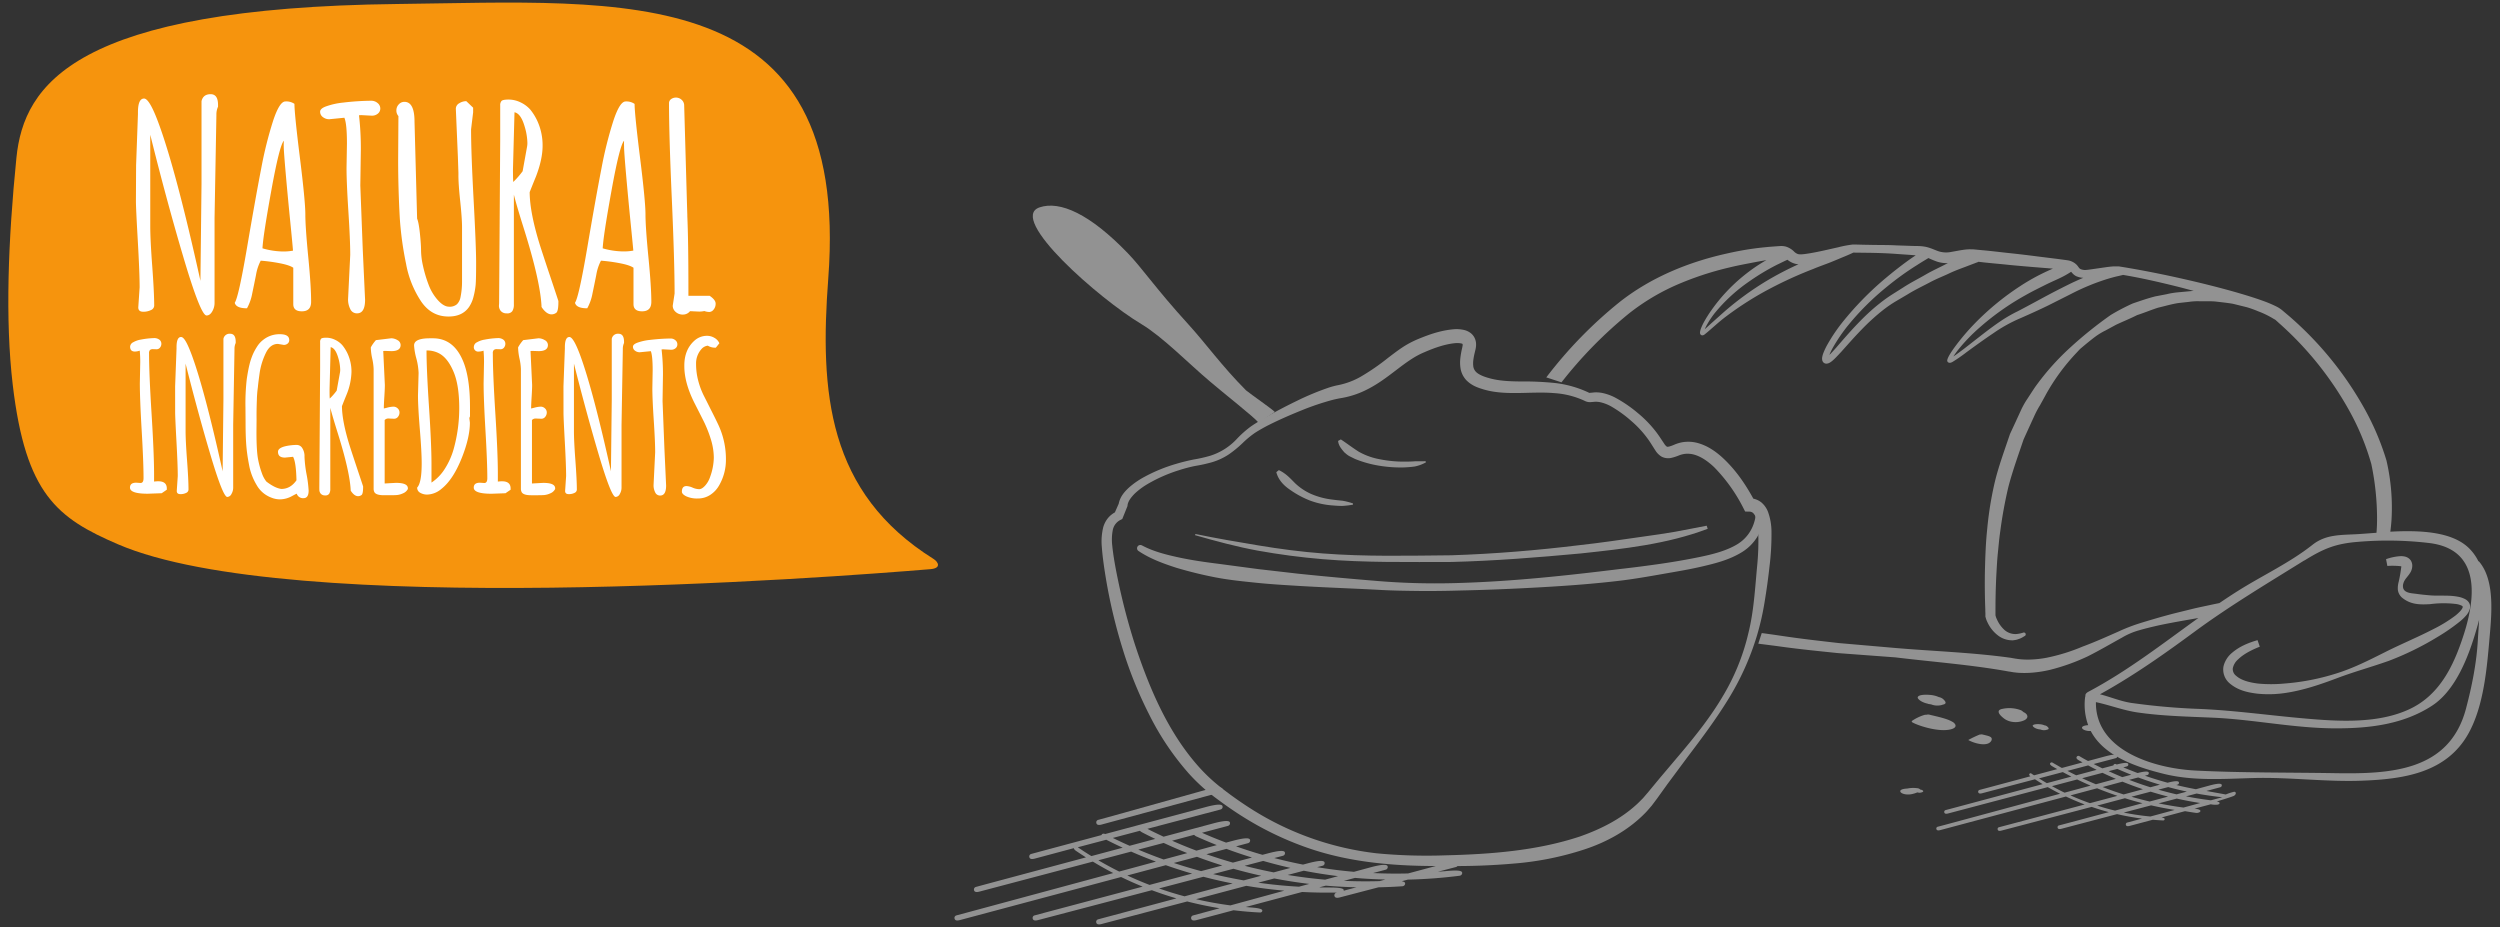 <svg id="Layer_1" data-name="Layer 1" xmlns="http://www.w3.org/2000/svg" xmlns:xlink="http://www.w3.org/1999/xlink" viewBox="0 0 1350 500.6"><rect x="0" y="0" width="1350" height="500.6" fill="#333333" stroke="none"/><defs><style>.cls-1{fill:none;}.cls-2{clip-path:url(#clip-path);}.cls-3{fill:#929292;}.cls-4{clip-path:url(#clip-path-2);}.cls-5{fill:#f6940d;}.cls-6{fill:#fff;}.cls-7{clip-path:url(#clip-path-3);}.cls-8{clip-path:url(#clip-path-4);}.cls-9{clip-path:url(#clip-path-5);}</style><clipPath id="clip-path"><rect class="cls-1" x="464.63" y="111.04" width="1006.92" height="432.33"/></clipPath><clipPath id="clip-path-2"><rect class="cls-1" x="4.5" y="-20.57" width="1467.05" height="563.94"/></clipPath><clipPath id="clip-path-3"><rect class="cls-1" x="464.63" y="-472.96" width="1006.92" height="432.33"/></clipPath><clipPath id="clip-path-4"><rect class="cls-1" x="464.63" y="-1024.96" width="1006.92" height="432.33"/></clipPath><clipPath id="clip-path-5"><rect class="cls-1" x="464.63" y="-1584.96" width="1006.92" height="432.33"/></clipPath></defs><title>cream_cheese-illustration-natural_ingredients-arla_pineapple_cream_cheese</title><g class="cls-2"><path class="cls-3" d="M1092.67,384.56a1,1,0,0,0-.36-.36l-.79-.59a17.72,17.72,0,0,0-10.31-.8c-3.8.75-1.07,3.5.16,4.52a9.69,9.69,0,0,0,5.17,2.46A11.53,11.53,0,0,0,1093,389c2.6-1.16,2.26-3.36-.36-4.48"/><path class="cls-3" d="M1054.38,389.84c-2.64-1.71-8-2.82-12.3-3.86a2.86,2.86,0,0,0-1.8,0,3.46,3.46,0,0,0-1.19.11,24.7,24.7,0,0,0-6.45,3.07c-.48.3-.34.75.19,1,3.31,1.82,13.89,5.21,20.31,3.75,4-.9,3.21-2.86,1.24-4.13"/><path class="cls-3" d="M1070.18,396.55l-1.18.12a59.08,59.08,0,0,0-6.14,2.93c3,1.74,10.48,4,12.48.37.91-2.17-1.19-2.47-5.16-3.42"/><path class="cls-3" d="M1104.21,391.76h0a8.19,8.19,0,0,0-2.72-.68c-1.49-.13-3.17,0-3.65.52a.28.28,0,0,0-.12.12s0,0-.06,0c-.13.45.58,1,1.23,1.38a6.83,6.83,0,0,0,1.88.67c.32.07.73.11,1.09.16a5.06,5.06,0,0,0,2.78.31,2.67,2.67,0,0,0,.65-.19c1.43-.2,1-1,.55-1.39a2.7,2.7,0,0,0-1.63-.95"/><path class="cls-3" d="M1041,380.05c.56.13,1.18.23,1.82.32a9.14,9.14,0,0,0,4.94.5,4.73,4.73,0,0,0,1.32-.36c2.3-.38,1.51-1.68.79-2.41a4.75,4.75,0,0,0-2.85-1.65,14.11,14.11,0,0,0-4.76-1.19c-2.76-.25-5.93-.09-6.58,1l0,0c0,.05-.07.09-.09.14-.25.8,1,1.79,2.15,2.43a12.15,12.15,0,0,0,3.29,1.17"/><path class="cls-3" d="M1037.37,426.45c-.12,0-.29-.07-.43-.1a2.29,2.29,0,0,0-1.6-.71,15.73,15.73,0,0,0-5.42.18c-2.15.1-3.9.58-3.77,1.51.16,1.12,2.84,2.07,5.84,1.56a15.38,15.38,0,0,0,3.37-1l.19.05a3.8,3.8,0,0,0,2.78-.31c.54-.45,0-.92-1-1.21"/><path class="cls-3" d="M1244.37,302.68c10.36-6.44,16.85-9.14,29.05-10.09a190,190,0,0,1,38.67.68c10.88,1.4,17,6.25,20.07,12.84,4.74,10.17,2.19,24.48-1.83,36.87-5.34,16.5-12.89,32.39-29.29,40-17,7.93-38.34,6.59-56.45,5-18.94-1.64-37.57-4.32-56.61-5.15a358,358,0,0,1-37-3.24c-5.87-.88-11.34-3.26-17-4.68q3.06-1.68,6.07-3.44c16-9.32,31-20,45.9-31,18.89-13.79,38.61-25.54,58.43-37.88M1131.8,379.15c7.42,1.59,14.67,4.4,22.26,5.54,13.57,2,27.47,2.26,41.16,2.87,22.22,1,44.14,5.78,66.41,5.75,18.11,0,36.29-2.17,51.75-12.28,13-8.51,19.9-27.24,24-41.46.46-1.58.91-3.22,1.33-4.89-.19,4-.5,7.76-.68,11-.7,12.51-3.2,24.9-6.4,37-9,33.95-41,35.35-71,34.83-24.84-.42-50.25-.15-75-1.41-22.38-1.13-54.25-10.79-53.83-37m-10.29-229.83a9.41,9.41,0,0,0,2.53.67l.92.08c-2.69,1.13-5.47,2.4-8.44,3.87-4,2-8.36,4.22-12.86,6.65s-9.2,5-14.16,7.58a76.12,76.12,0,0,0-7.59,4.25c-2.46,1.6-4.86,3.3-7.24,5.07-4.73,3.54-9.4,7.28-14.11,10.91-1.89,1.4-3.81,2.89-5.72,4.14l0,0c.77-1.2,1.62-2.37,2.5-3.51a94.38,94.38,0,0,1,11.79-12.23,140.73,140.73,0,0,1,24.54-17.29c3.82-2.17,7.43-3.93,10.61-5.52s6-2.78,8.33-3.91a48.79,48.79,0,0,0,5.23-2.91l.56-.37.79.9a6.91,6.91,0,0,0,2.3,1.65m-69.6-7.22c-.55.28-1.11.55-1.68.85-3.1,1.62-6.68,3.19-10.41,5.37s-7.93,4.24-12,6.9l-6.33,4a76.66,76.66,0,0,0-6.52,4.7c-8.54,6.69-16.12,15.38-23.46,23.89-.93,1.05-1.86,2.09-2.81,3.06-.27.29-.54.53-.82.79a35,35,0,0,1,1.55-3.29,88.84,88.84,0,0,1,9-13.19A142.23,142.23,0,0,1,1018.75,155a155.73,155.73,0,0,1,16.4-11.83c2-1.3,3.68-2.29,4.84-3l1.37-.82a48,48,0,0,0,4.61,1.91,16.9,16.9,0,0,0,5.94.82m-82.21.44a10.07,10.07,0,0,0,1.51.18,169.12,169.12,0,0,0-17.15,8.93,162.37,162.37,0,0,0-23.76,17.41l-5.59,5c-1.4,1.25-2.78,2.56-4.14,3.75h0a27.32,27.32,0,0,1,1.57-3.1,48,48,0,0,1,3.92-5.74,89.21,89.21,0,0,1,18.34-16.85A122.56,122.56,0,0,1,959.5,143l4.42-2.14,1.31-.59a11.08,11.08,0,0,0,4.47,2.23M843.21,206.46a231.42,231.42,0,0,1,36.21-37,118,118,0,0,1,25.67-15.49,167.37,167.37,0,0,1,28.75-9.53c4.93-1.22,9.95-2.09,14.94-3.08l5.07-.9a90.22,90.22,0,0,0-12,8.22,92.37,92.37,0,0,0-17.7,18.85,69.61,69.61,0,0,0-3.87,6.11,30.79,30.79,0,0,0-1.62,3.37,12,12,0,0,0-.59,1.94,3.54,3.54,0,0,0-.07.62,1.54,1.54,0,0,0,.37,1.14c.16.12-.06,0,.42.31h.06a1.44,1.44,0,0,0,.62.06,1.54,1.54,0,0,0,.52-.17,3,3,0,0,0,.52-.32c4-3.22,7.4-6.59,11.41-9.57a173.1,173.1,0,0,1,24.38-15.43,220,220,0,0,1,22.86-10.36c3.4-1.42,6.55-2.48,9.39-3.62s5.25-2.18,7.23-3c2.3-.93,4-1.71,5-2.2h.09l7.59.09c5.15.07,10.27.22,15.45.61l7.75.54c.92.09,1.88.15,2.83.22l-2,1.34c-4.12,2.87-9.83,7.17-16.34,12.76a169.22,169.22,0,0,0-20.38,21,92.11,92.11,0,0,0-9.35,13.77,35.93,35.93,0,0,0-1.84,4,11.4,11.4,0,0,0-.63,2.41,3.24,3.24,0,0,0,0,.81,2.62,2.62,0,0,0,.32,1.23,2.17,2.17,0,0,0,1.87,1.18,2.87,2.87,0,0,0,.84-.1,3.22,3.22,0,0,0,.95-.37,4.52,4.52,0,0,0,.6-.36,10.45,10.45,0,0,0,1-.76c.59-.51,1.14-1,1.65-1.54,1-1,2-2.1,3-3.15,3.8-4.24,7.48-8.45,11.35-12.39A114.23,114.23,0,0,1,1017.4,167a67.17,67.17,0,0,1,6.26-4.25l6.44-3.79c4.16-2.58,8.24-4.46,11.93-6.44s7.3-3.35,10.37-4.81,5.87-2.49,8.16-3.34l7.17-2.73.16-.06.12,0a2.27,2.27,0,0,0,.32-.22l1.21.14c5.15.61,10.31,1,15.46,1.56,7.8.76,15.8,1.38,23.58,2-2.12.88-4.48,2-7.11,3.31a112.15,112.15,0,0,0-10.77,6.27,143.91,143.91,0,0,0-24,19.68,124.13,124.13,0,0,0-11.31,13.32c-.88,1.21-1.72,2.45-2.51,3.76a15.71,15.71,0,0,0-1.09,2.13,4,4,0,0,0-.23.73,1.51,1.51,0,0,0,0,.85c0,.06.63.87.38.54l.06,0a1.09,1.09,0,0,0,.4.19,1.58,1.58,0,0,0,1,0l.4-.13.59-.29a84.91,84.91,0,0,0,7.47-5.18c4.82-3.53,9.63-7,14.49-10.26a80.12,80.12,0,0,1,14.8-8.2c5.12-2.25,10.1-4.51,14.71-6.75l12.87-6.48a120.14,120.14,0,0,1,19.53-8c2.43-.72,4.37-1.22,5.7-1.5l2-.47.09,0a1.92,1.92,0,0,0,.33-.14c9.7,1.61,19.35,3.84,28.93,6.21,3.1.77,6.18,1.61,9.28,2.43-1,.07-2,.17-2.94.26l-5.76.53a43.55,43.55,0,0,0-5.89,1l-6.07,1.16c-4,1-8.12,2.43-12.27,3.85a112.57,112.57,0,0,0-11.89,6.23,218.81,218.81,0,0,0-21.69,17.42,135.51,135.51,0,0,0-19.1,21.45c-1.37,2-2.63,4-4,6.09a44.37,44.37,0,0,0-3.58,6.28q-3,6.56-6,13c-3,8.93-6.3,17.84-8.3,26.36a188.26,188.26,0,0,0-4.08,25.72c-.43,4.08-.67,8.06-.84,11.91s-.27,7.56-.35,11.13c-.1,7.13,0,13.65.23,19.42,0,.72,0,1.43.06,2.13l0,1v.25l0,.39,0,.13c0,.2,0,.26.12.57a12.28,12.28,0,0,0,.91,2.52,21.22,21.22,0,0,0,1,1.9,18.57,18.57,0,0,0,5.23,5.71,12.64,12.64,0,0,0,6.08,2.23l1.36.08,1.24-.18a8.45,8.45,0,0,0,2-.53,10.32,10.32,0,0,0,2.5-1.18l.79-.47a1,1,0,0,0,.44-1.34,1,1,0,0,0-1.35-.44,20.76,20.76,0,0,1-3,.66,8.89,8.89,0,0,1-7.28-2.39,16.44,16.44,0,0,1-3.46-4.7c-.25-.48-.47-1-.68-1.48s-.36-1.11-.4-1.2a2.15,2.15,0,0,1-.06-.43h0v-1.25c0-.69,0-1.39,0-2.1,0-5.71.14-12.14.51-19.12.21-3.5.37-7.13.76-10.88s.69-7.62,1.27-11.56a237,237,0,0,1,4.46-24.42c2.27-8.64,5.27-16.88,8.18-25.5q2.8-6.17,5.66-12.4a51.4,51.4,0,0,1,3.2-6.05c1.1-2,2.24-4,3.3-6a111.18,111.18,0,0,1,16.19-22.09c.78-.82,1.52-1.68,2.34-2.46l2.59-2.18c1.74-1.42,3.47-2.84,5.25-4.17a36,36,0,0,1,5.65-3.45l5.71-3.1c3.88-1.83,7.79-3.38,11.44-5.25,3.91-1.23,7.61-2.84,11.35-4,3.8-.88,7.47-2,11.12-2.52l5.41-.6a32,32,0,0,1,5.22-.36c3.41.11,6.72-.14,9.81.23s6,.68,8.78,1.15l7.54,1.86a61,61,0,0,1,6.09,2.19,48.71,48.71,0,0,1,8.39,4.09l.84.46c1,.85,2,1.82,3,2.68a179.44,179.44,0,0,1,37.61,47.56,135,135,0,0,1,11.29,27.72,143.58,143.58,0,0,1,3.09,29.81c0,2.42-.1,4.88-.31,7.29-3.48.26-6.73.52-9.56.7-9.38.59-17.59-.06-25,5.8-12.39,9.8-27.1,16.56-40.43,25-3.32,2.09-6.58,4.25-9.82,6.45l-4,.83c-3.4.76-6.83,1.42-10.24,2.24l-10.21,2.52q-5.1,1.32-10.17,2.8c-3.39,1-6.82,2-10.1,3.08a98.76,98.76,0,0,0-10,4c-6.43,2.84-12.77,5.68-19.23,8.06a101.18,101.18,0,0,1-19.36,6,56.41,56.41,0,0,1-9.79,1,42.47,42.47,0,0,1-4.81-.22c-.8-.07-1.51-.21-2.26-.3l-2.62-.46h0c-20.8-2.89-41.49-3.52-62.1-5.28L993,347.26c-10.26-1.17-20.43-2.31-30.72-3.86q-5.46-.81-10.94-1.55l-1.87,5.74q6,.74,12.07,1.56c10.2,1.42,20.63,2.46,30.94,3.52l31,2.31c20.56,2.49,41.29,4,61.41,7.67l.22,0,2.31.4c1,.1,2,.24,2.94.28a50.9,50.9,0,0,0,5.66,0,64.08,64.08,0,0,0,11-1.62,109.52,109.52,0,0,0,20.3-7.26c6.36-3.18,12.44-6.77,18.52-10.11a37.61,37.61,0,0,1,9.35-4c3.38-1,6.71-1.77,10.07-2.55,6.78-1.46,13.64-2.63,20.5-3.83l1.38-.26c-19.39,13.91-38.16,28.59-59.43,39.86-1.35.71-1.74,1.58-1.56,2.31a1.87,1.87,0,0,0-.19.62,32.6,32.6,0,0,0,1.66,15.09c-1.94.14-3.44.61-3.32,1.48s2.2,1.82,4.71,1.68c6.88,13.18,23.59,19.24,39.55,23.17s32.21,2.66,48.36,2.23c19.45-.53,38.82,2.15,58.29,1.44,22.75-.82,46.12-4.18,57.94-25.83,8-14.61,9.74-34.39,11.14-50.59,1.09-12.64,3.19-31.35-5.42-41.71a1.65,1.65,0,0,0-.57-.44,25.89,25.89,0,0,0-5.06-7c-9.35-9.18-27.11-9.71-42.46-8.9.28-2.19.5-4.38.65-6.59a112.87,112.87,0,0,0-2.74-31.86A141.15,141.15,0,0,0,1276,219.23a184.47,184.47,0,0,0-40-48.64l-3-2.53a17.29,17.29,0,0,0-3.71-2.53,67.05,67.05,0,0,0-7.52-3.16c-5-1.79-10-3.29-15-4.73-10-2.83-20.13-5.31-30.27-7.57s-20.34-4.27-30.64-5.95l-1-.16c-.55-.09-.71-.08-1.08-.12-.81,0-1.61,0-2.26,0-1.37.09-2.69.23-4,.41l-7.72,1.11c-1.26.19-2.56.37-3.7.45-.25,0-.62,0-.54,0l-1-.16a5.41,5.41,0,0,1-1.18-.42,2.19,2.19,0,0,1-.76-.68c-.28-.33-.67-1-1.31-1.64a8.69,8.69,0,0,0-4.74-2.34c-5.46-.78-10.36-1.33-15.57-2s-10.28-1.3-15.43-1.84-10.28-1.2-15.44-1.65l-3.86-.37-1-.09-1.18,0a20,20,0,0,0-2.21.09c-3,.3-5.46.87-7.91,1.27a13.77,13.77,0,0,1-6.47-.09c-2-.52-4.46-1.89-7.44-2.56-3.23-.67-5.6-.4-8.22-.56l-7.76-.26c-5.16-.3-10.4-.14-15.59-.32-2.66,0-5.09-.15-7.93-.15a58.56,58.56,0,0,0-8,1.51c-5.08,1.12-10.1,2.35-15.07,3.19-2.47.38-5.11.87-6.61.45a5.72,5.72,0,0,1-2.18-1.44,10.7,10.7,0,0,0-4.46-2.62,9.76,9.76,0,0,0-2.85-.27l-2.05.14-3.88.29c-2.59.25-5.25.5-7.86.86-5.21.69-10.39,1.67-15.53,2.85-20.53,4.6-40.74,12.87-57.61,26.21A233.69,233.69,0,0,0,835,203.79Z"/><path class="cls-3" d="M638.7,380.88l0,0-.15-.08.12.06m.43.47h0"/><path class="cls-3" d="M858.33,212.22c-.57-.08.93-.1,2.23-.29a16.89,16.89,0,0,1,4.14.17,26.48,26.48,0,0,1,7.45,2.58A70.41,70.41,0,0,1,884.36,223a62.52,62.52,0,0,1,10.29,10.7c1.49,2,2.84,4.16,4.05,5.93a5.1,5.1,0,0,0,1.42,1.57c.1.06.43.13,1.31-.09a21.21,21.21,0,0,0,2.86-1.05,20.06,20.06,0,0,1,4.06-1.23,19.29,19.29,0,0,1,8.43.4c5.39,1.48,9.76,4.6,13.49,8,7.47,6.92,12.83,15.06,17.5,23.83l-3.21-2a10.4,10.4,0,0,1,6.63,2.29,12.57,12.57,0,0,1,3.63,5.32A31.75,31.75,0,0,1,956.6,287a139.91,139.91,0,0,1-1.1,19.15c-.68,6.28-1.54,12.41-2.57,18.65a142.5,142.5,0,0,1-4.22,18.57,145.16,145.16,0,0,1-15.61,34.48c-6.61,10.73-14.14,20.79-21.68,30.75l-11.14,15-5.43,7.57-2.93,3.9c-1.09,1.23-2.11,2.51-3.26,3.69-9.14,9.48-20.93,15.94-33.09,19.93a163.6,163.6,0,0,1-37.36,7.57,363.32,363.32,0,0,1-37.7,1.37c-24.91.26-50.68-1.45-74.71-9.9a171.13,171.13,0,0,1-34.23-16.44c-5.38-3.35-10.57-7-15.62-10.8a98.23,98.23,0,0,1-14.17-13,146.51,146.51,0,0,1-21.25-31.7,221.06,221.06,0,0,1-14.23-35.15,290.24,290.24,0,0,1-8.86-36.74c-1.05-6.24-2-12.37-2.49-18.87a32.5,32.5,0,0,1,.76-10.18,14,14,0,0,1,2.6-5.1,13.16,13.16,0,0,1,4.54-3.47l-1.19,1.26,2.55-5.78-.17.64c.67-4.14,3.22-6.89,5.63-9.14a44.38,44.38,0,0,1,8-5.58,87.23,87.23,0,0,1,17.6-7.24c3-.9,6.11-1.65,9.22-2.29a78.22,78.22,0,0,0,8.9-2,33.32,33.32,0,0,0,14.82-9.47,56.25,56.25,0,0,1,7.24-6.37c2.67-1.85,5.38-3.39,8.12-5,5.43-3.16,11-6.06,16.65-8.8a144.29,144.29,0,0,1,17.61-7.3,41.92,41.92,0,0,1,4.88-1.25,40.91,40.91,0,0,0,4.09-1.06,40.17,40.17,0,0,0,7.85-3.4,120.65,120.65,0,0,0,14.8-10.18c2.48-1.89,5-3.83,7.72-5.65A51.22,51.22,0,0,1,766,183c6-2.47,12.09-4.62,19.16-5.21a18.08,18.08,0,0,1,5.88.51,9.4,9.4,0,0,1,3.45,1.82,7.55,7.55,0,0,1,2.34,3.83c.69,2.71-.2,5.19-.43,6.31a35.14,35.14,0,0,0-.8,4.15,13.41,13.41,0,0,0,0,3.59,5.34,5.34,0,0,0,1.16,2.51c1.21,1.47,3.75,2.62,6.45,3.41,5.52,1.72,11.32,2,17.51,2.07a168.53,168.53,0,0,1,18.9.83,58.16,58.16,0,0,1,18.69,5.37m-2.22,4.44a45.69,45.69,0,0,0-17-4.36c-6-.5-12.07-.16-18.32-.06s-13,0-19.39-1.85c-3.19-.95-6.74-2.07-9.76-5.27a12.42,12.42,0,0,1-2.86-5.74,20.05,20.05,0,0,1-.2-5.69,44.74,44.74,0,0,1,.83-5l.27-1.2.14-.78a2.38,2.38,0,0,0,0-.88c-.06-.11,0,0,0-.07a3.63,3.63,0,0,0-.68-.27,11.35,11.35,0,0,0-3.36-.15c-5.33.49-11.18,2.52-16.54,4.87-10.48,4.24-19,14.14-30.9,20.09a47.88,47.88,0,0,1-9.35,3.65,46.66,46.66,0,0,1-5,1.09c-1.36.23-2.74.54-4.18.88a140.18,140.18,0,0,0-17.22,5.82c-5.69,2.29-11.34,4.76-16.84,7.49a90.85,90.85,0,0,0-7.94,4.46,52.36,52.36,0,0,0-6.91,5.72,58.94,58.94,0,0,1-7.46,6.08,34.07,34.07,0,0,1-8.87,4.12,82.51,82.51,0,0,1-9.26,2.05,79.56,79.56,0,0,0-8.82,2.34,81.36,81.36,0,0,0-16.6,7.31,39.43,39.43,0,0,0-7.08,5.23c-2,2-3.73,4.29-3.93,6.43l0,.28-.14.35-2.36,5.87-.34.83-.85.43a7.79,7.79,0,0,0-4.26,5.47,27.42,27.42,0,0,0-.3,8.41c.6,5.94,1.76,12.11,3,18.12A342.74,342.74,0,0,0,613,348.48c7.71,23.27,17.56,46.39,33.58,64.72a91.49,91.49,0,0,0,13.17,12.4c4.84,3.77,9.85,7.34,15,10.64a160.46,160.46,0,0,0,68.67,24.55,283.58,283.58,0,0,0,37,1.09c24.75-.59,49.68-2.53,72.72-10.17,11.4-4,22.22-9.49,30.91-17.56,1.1-1,2.1-2.09,3.16-3.12l2.91-3.4,6-7.26,12.1-14.31c8-9.52,15.72-19.29,22-29.94a118.3,118.3,0,0,0,13.85-34c3-11.85,3.63-24.23,4.8-36.61a136.16,136.16,0,0,0,.58-18.19,29,29,0,0,0-1.37-8,5.6,5.6,0,0,0-1.49-2.38,3.11,3.11,0,0,0-2-.66l-2.21-.05-1-1.95a88,88,0,0,0-15.74-22c-3.17-3-6.77-5.58-10.54-6.7a13.23,13.23,0,0,0-5.64-.44,14.3,14.3,0,0,0-2.74.75,26.67,26.67,0,0,1-3.85,1.28,7.79,7.79,0,0,1-5.6-.57,10.3,10.3,0,0,1-3.46-3.51c-1.42-2.17-2.51-4.05-3.84-5.89a56.17,56.17,0,0,0-9.15-9.94,65.33,65.33,0,0,0-11-7.91,21.5,21.5,0,0,0-5.89-2.2,11.47,11.47,0,0,0-2.93-.18l-1.71.15a5.88,5.88,0,0,1-3.1-.45"/><path class="cls-3" d="M922.16,285.55c-22.09,8.37-45.54,10.82-68.63,13.32-23.2,2.15-46.4,4-69.72,4.59-23.29,0-46.55.45-69.85-1.53q-17.44-1.47-34.69-4.58c-11.47-2.1-22.74-5.16-33.92-8.35l.17-.65c11.38,2.38,22.82,4.3,34.24,6.21s22.91,3.4,34.44,4.29c23.06,1.8,46.35,1.22,69.52,1,23.14-.74,46.31-2.67,69.32-5.48,11.52-1.26,23-3,34.43-4.63,5.73-.81,11.46-1.59,17.14-2.6s11.29-2.21,17-3.26Z"/><path class="cls-3" d="M616.55,294.46c6.12,3.3,13.14,5.08,20.11,6.58s14.13,2.52,21.29,3.41l21.49,2.86,21.63,2.49c14.46,1.51,29,2.81,43.52,4a379.83,379.83,0,0,0,43.49,1c29.07-.86,58.07-4,86.86-7.55,7.22-.81,14.38-1.73,21.57-2.77s14.37-2.27,21.41-3.73,14-3.22,19.86-6.64,9.45-9.15,10.33-16a2.29,2.29,0,0,1,4.54.59v.06A28.52,28.52,0,0,1,948.87,290a25.24,25.24,0,0,1-8.54,8.35c-6.77,4.08-14.12,5.89-21.3,7.57s-14.42,2.84-21.61,4.11-14.46,2.53-21.71,3.44c-14.54,1.77-29.13,2.83-43.72,3.66s-29.19,1.44-43.81,1.75c-7.3.21-14.61.32-21.93.24s-14.69-.19-22-.62c-14.54-.78-29.13-1.26-43.73-2.16-7.29-.44-14.61-.88-21.9-1.63s-14.62-1.47-21.86-2.85-14.44-3.15-21.56-5.27c-7.06-2.29-14.16-4.84-20.53-9.14a1.77,1.77,0,0,1,1.82-3Z"/><path class="cls-3" d="M690.58,253.86c3.83,1.79,6.17,4.47,8.79,7.09a30.54,30.54,0,0,0,9.15,6,40.87,40.87,0,0,0,10.73,2.8c1.87.26,3.75.46,5.67.64a35,35,0,0,1,5.71,1.47l-.06.67a46.48,46.48,0,0,1-5.83.67c-1.94,0-3.89-.16-5.86-.32a44.61,44.61,0,0,1-11.68-2.65,51.41,51.41,0,0,1-10.65-5.8c-3.36-2.28-6.26-5.3-7.34-9.46Z"/><path class="cls-3" d="M724.07,237.28c3.58,2.4,6.28,4.51,9.69,6.66A36.26,36.26,0,0,0,745.1,248a66.15,66.15,0,0,0,12.26,1.28c2.07,0,4.13,0,6.18-.15s4.13.07,6.25-.11l.21.64a20.35,20.35,0,0,1-6.16,2.27,61.05,61.05,0,0,1-6.47.5,71.93,71.93,0,0,1-12.92-1,60.58,60.58,0,0,1-12.7-3.58c-1-.49-2.06-1-3.06-1.52s-1.9-1.34-2.78-2.09c-1.51-1.79-3.12-3.63-3.34-6.14Z"/><path class="cls-3" d="M561.29,112c11.11-3.79,27.39,3.61,47.74,24.75,7.87,8.17,15.11,19.11,32.55,38.24,9.77,10.72,18,22.43,31.25,35.78,2.89,2.36,14.54,10.41,15.56,11.69l-8.73,5.82c-2.14-2.84-19.37-16.32-26.16-22.18-11.46-9.63-25.69-24.25-37.17-31.1-22.62-13.48-72.42-57.06-55-63"/><path class="cls-3" d="M594.92,445.24,659,427.87a1.51,1.51,0,0,0,1-.67,1.48,1.48,0,0,0,.15-1.17c-.34-1.21-3.4-1-9.18.54l-52.57,14.7-5.3,1.44a1.41,1.41,0,0,0-.94.68,1.47,1.47,0,0,0-.11,1.14c.25.92,1.21,1.17,2.92.71"/><path class="cls-3" d="M779.89,470.46c-1.16.11-2.31.19-3.46.29l9.68-2.53a1.48,1.48,0,0,0,1-.7,1.43,1.43,0,0,0,.13-1.16c-.31-1.2-3.39-1-9.16.55l-17.71,4.75q-9.51.24-18.94-.21l6.79-1.8a1.52,1.52,0,0,0,.95-.69,1.41,1.41,0,0,0,.15-1.16c-.34-1.22-3.4-1-9.19.54l-9,2.44q-10-.87-19.86-2.51l2.83-.75a1.48,1.48,0,0,0,1-.67,1.43,1.43,0,0,0,.14-1.17c-.32-1.2-3.39-1-9.17.55l-2.45.65q-7.83-1.53-15.52-3.54l4.59-1.2a1.53,1.53,0,0,0,1-.68,1.43,1.43,0,0,0,.14-1.17c-.32-1.21-3.38-1-9.17.54l-2.92.77q-7.2-2.07-14.26-4.57l6.39-1.7a1.59,1.59,0,0,0,1-.69,1.41,1.41,0,0,0,.13-1.16c-.32-1.22-3.38-1-9.17.53l-3.75,1c-3.47-1.31-6.92-2.67-10.32-4.13-.9-.38-1.79-.79-2.69-1.18L663,446a1.63,1.63,0,0,0,1-.69,1.51,1.51,0,0,0,.14-1.17q-.49-1.8-9.18.55l-26.63,7.13c-2-.95-4.08-1.91-6.09-2.91-.89-.43-1.76-.9-2.65-1.35L659,437.15a1.53,1.53,0,0,0,1-.68,1.45,1.45,0,0,0,.15-1.18q-.51-1.8-9.18.56l-54.21,14.53-.06,0a1.43,1.43,0,0,0-1.06-.17,1.12,1.12,0,0,0-.79.6s0,.08,0,.12l-32.64,8.75-5.3,1.44a1.37,1.37,0,0,0-.93.68,1.33,1.33,0,0,0-.11,1.13c.24.93,1.21,1.17,2.92.72L579.88,458c0,.45.4.94,1.18,1.47,1.76,1.2,3.55,2.37,5.35,3.52L532.3,477.5,527,478.94a1.41,1.41,0,0,0-1,1.81c.25.93,1.21,1.18,2.92.71l61.22-16.19q5.4,3.27,11,6.18l-79.3,21.42-5.32,1.43a1.4,1.4,0,0,0-.93.68,1.35,1.35,0,0,0-.1,1.14c.24.93,1.2,1.17,2.9.71l87-23.24c3.82,1.85,7.71,3.59,11.65,5.19l-53,14.09-5.31,1.43a1.37,1.37,0,0,0-.93.67,1.49,1.49,0,0,0-.12,1.15c.27.93,1.23,1.17,2.93.71L622,480.71c4.35,1.63,8.79,3.1,13.28,4.41L598.35,495l-5.3,1.42a1.43,1.43,0,0,0-.93.68,1.39,1.39,0,0,0-.12,1.14c.25.92,1.22,1.18,2.92.71l46.18-12.17c5.75,1.49,11.6,2.7,17.52,3.67l-9,2.43-5.31,1.43a1.49,1.49,0,0,0-.93.67,1.47,1.47,0,0,0-.12,1.14c.26.93,1.22,1.17,2.92.72l19.94-5.31c4.72.57,9.48,1,14.27,1.22a1.25,1.25,0,0,0,.88-.26,1,1,0,0,0,.39-.78c0-.92-2.29-1.42-6.91-1.74-.69-.05-1.38-.13-2.06-.19l30.45-8.11q9.36.48,18.8.31l-.27.07a1.43,1.43,0,0,0-1.05,1.82c.27.92,1.23,1.17,2.93.72l20.83-5.44c4.27-.1,8.54-.26,12.83-.57a1.76,1.76,0,0,0,1.16-.49,1.4,1.4,0,0,0,.39-1.12c0-.53-.67-.89-1.82-1.11l3.33-.87a264.33,264.33,0,0,0,27.84-2.08,1.63,1.63,0,0,0,1.12-.57,1.31,1.31,0,0,0,.33-1.13c-.17-1.26-3.4-1.38-9.71-.72m-31.72,4.46-3.21.86c-6.43.18-12.85.14-19.22-.16l6-1.59c5.46.48,10.95.76,16.46.89m-25.59-1.83-7,1.9c-6.79-.58-13.53-1.45-20.21-2.54l8.68-2.29q9.19,1.79,18.53,2.93m-76.21-10.45q6.76,2.53,13.7,4.69l-11.46,3.05q-7.46-2-14.73-4.4Zm-18,1.46q-6.92-2.48-13.68-5.33l13.71-3.62c4.19,1.94,8.42,3.79,12.73,5.5Zm37.69,5q7.43,2.1,15,3.77l-9.46,2.52c-5.54-1-11-2.11-16.49-3.41Zm22.06,5.24q9.36,1.8,18.89,2.95l-5.56,1.5q-11.08-.61-22-2.17Zm8.74-5.7-9.05,2.42q-7.92-1.54-15.69-3.56l10-2.63c4.87,1.39,9.77,2.66,14.72,3.77m-20.77-5.59-10.29,2.74c-4.81-1.38-9.59-2.89-14.3-4.54l10.82-2.89c4.54,1.7,9.13,3.24,13.77,4.69m-31.25-12.27a4.47,4.47,0,0,0,1.52,1c3.54,1.6,7.12,3.09,10.73,4.54l-11,3q-6.65-2.49-13.13-5.36Zm-29.26-2.19a5.31,5.31,0,0,0,1.29.91c2.3,1.2,4.62,2.35,7,3.48L610,456.72c-3-1.32-5.89-2.67-8.79-4.09l-.27-.15ZM585,459.52c-1-.66-2-1.34-3-2l15.38-4.06c2.92,1.49,5.89,2.92,8.87,4.3l-16.9,4.52c-1.45-.9-2.9-1.8-4.32-2.73m8.07,5,17.71-4.69q6.6,2.9,13.39,5.42l-19.83,5.36c-3.83-1.9-7.59-3.94-11.27-6.09m15.67,8.2,20.76-5.55q7,2.46,14.22,4.54l-23,6.11c-4.07-1.56-8.07-3.27-12-5.1m17.15,7,23.94-6.3q7.83,2.06,15.81,3.62l-26,6.94q-7-1.87-13.77-4.26m38.55,9.16c-6.27-.82-12.47-1.94-18.56-3.35L673,478.34c6.79,1.15,13.64,2,20.54,2.62ZM725.6,481a.92.92,0,0,0,0-.37c-.08-1.06-3-1.41-8.8-1.38-1.48,0-3,0-4.44-.05l3.56-.95q8.24.7,16.56.89L727,480.6Z"/><path class="cls-3" d="M1191.45,427.12l7.48-2a1.15,1.15,0,0,0,.69-.49,1,1,0,0,0,.1-.84c-.23-.87-2.44-.73-6.59.39l-7.33,2c-3.57-.65-7.1-1.42-10.61-2.28l.6-.17a1.11,1.11,0,0,0,.7-.47,1.08,1.08,0,0,0,.1-.85c-.22-.83-2.27-.73-6.09.26-4.14-1.13-8.22-2.38-12.24-3.8l1.25-.33a1.07,1.07,0,0,0,.69-.49,1.05,1.05,0,0,0,.1-.84c-.22-.83-2.23-.73-6,.23-2.59-1-5.18-2-7.73-3.07l1.88-.5a1.17,1.17,0,0,0,.7-.49,1,1,0,0,0,.1-.84c-.23-.84-2.31-.73-6.2.29l-.36-.16a1,1,0,0,0-1.43.51s0,.08,0,.13l-6,1.6c-1.57-.77-3.13-1.54-4.68-2.35l11.94-3.15a1.12,1.12,0,0,0,.68-.49,1.09,1.09,0,0,0,.1-.85c-.24-.86-2.43-.72-6.59.4l-9.18,2.46c-.37-.2-.75-.39-1.12-.6-1.18-.64-2.35-1.31-3.5-2a1.11,1.11,0,0,0-.84-.14,1,1,0,0,0-.65.52c-.35.58,0,1.22,1.16,1.87.67.39,1.34.74,2,1.12l-11.17,3c-.58-.33-1.18-.63-1.76-1-1.07-.6-2.12-1.21-3.18-1.82a1,1,0,0,0-.75-.17.89.89,0,0,0-.59.39c-.32.49,0,1,1,1.63s1.85,1.06,2.79,1.59l-12.53,3.35c-.48-.31-1-.62-1.42-.95a.83.83,0,0,0-.61-.15.75.75,0,0,0-.48.34c-.27.37-.08.81.54,1.29l-23.6,6.33-3.82,1a1,1,0,0,0-.66.48,1,1,0,0,0-.08.82c.17.67.88.84,2.09.52l28.54-7.54q2.05,1.35,4.14,2.62l-48.55,13-3.8,1a1,1,0,0,0-.75,1.31c.17.67.87.85,2.1.52l53.76-14.22c2.18,1.25,4.39,2.45,6.65,3.58l-62.22,16.81-3.82,1a1,1,0,0,0-.66.49.94.94,0,0,0-.08.81c.18.67.87.85,2.09.52l67.86-18.13c3.31,1.56,6.68,3,10.13,4.3l-42.43,11.27-3.82,1a1,1,0,0,0-.66.48,1,1,0,0,0-.07.82c.17.67.87.85,2.08.52l48.66-12.79q4.58,1.58,9.28,2.83l-23.1,6.17-3.81,1a1,1,0,0,0-.67.48,1,1,0,0,0-.07.82c.17.66.87.84,2.08.51l30-7.91q6.63,1.53,13.46,2.42l-4.13,1.12-3.81,1a1,1,0,0,0-.74,1.31c.17.66.87.84,2.09.5l12.45-3.31c1.82.16,3.65.3,5.49.38a.84.84,0,0,0,.63-.19.69.69,0,0,0,.27-.56c0-.38-.56-.66-1.7-.88l12.67-3.38s4,.69,6,.93,4.43-1.73-.81-2.32l8.75-2.33a11.29,11.29,0,0,0,3.83.17c1.21-.37,1.45-1.34-.61-1.7,0,0,7.28-2.19,9-2.91s1.57-2.43.36-2.31a27.27,27.27,0,0,0-4.49,1.46Zm8.56,3.39-6.15,1.66q-6.78-.84-13.43-2.15l5.73-1.51c4.58.84,9.2,1.49,13.85,2m-19.09-3.05-5.57,1.49c-3.31-.75-6.58-1.61-9.84-2.53l5.33-1.4c3.33.91,6.7,1.72,10.08,2.44m-34.8-5.36q5.46,2.2,11.06,4.09L1146.77,429q-5.76-1.81-11.35-4Zm-14.32,1.4c-2.5-1-5-2.13-7.44-3.27l11-2.91q3.57,1.71,7.21,3.27Zm29.56,4q4.67,1.46,9.41,2.66l-9.94,2.66c-3.31-.78-6.61-1.63-9.86-2.59Zm5-3.76-5.14,1.38q-5.81-1.81-11.47-4l4.87-1.3q5.81,2.15,11.74,3.91m-23-8.53c2.47,1.11,5,2.15,7.5,3.15l-4.82,1.3q-3.73-1.53-7.38-3.21Zm-15.75-1.88c1.51.82,3,1.61,4.59,2.39l-11.05,2.95q-2.37-1.15-4.71-2.39Zm-26.55,7,12.86-3.39c1.53.82,3.06,1.64,4.61,2.43l-13.24,3.54q-2.15-1.26-4.23-2.58m7,4.19,13.61-3.6c2.4,1.15,4.81,2.28,7.26,3.33l-14.06,3.8c-2.31-1.11-4.57-2.29-6.81-3.53m10,5,14.37-3.84q5.43,2.2,11,4.09l-14.87,3.95c-3.57-1.26-7.07-2.65-10.5-4.2m14.41,5.52,15-4c3.13,1,6.28,1.88,9.47,2.7l-14.82,4c-3.27-.78-6.49-1.7-9.67-2.71m28.79,5.89a135,135,0,0,1-14.42-2.13l14.77-3.89q6.31,1.44,12.74,2.47Zm17.85-4.83q-6.78-.9-13.44-2.26l9.82-2.59q6.26,1.41,12.64,2.4Z"/><path class="cls-3" d="M1220.29,349.21c-4.34,1.74-8.62,3.85-11.69,6.83a8.91,8.91,0,0,0-2.88,4.75,4.55,4.55,0,0,0,1.78,4.13c2.79,2.53,7.45,3.67,11.9,4.21a75.26,75.26,0,0,0,13.92,0,123.55,123.55,0,0,0,28.12-5.41c9.25-2.84,17.93-7.26,26.54-11.59s17.52-8,26-12.39a75.63,75.63,0,0,0,12.06-7.41c1.68-1.37,3.58-3.23,3.82-4.45,0-.27,0-.29,0-.37a1.75,1.75,0,0,0-.61-.48,9.89,9.89,0,0,0-2.82-.85,56,56,0,0,0-14.16.06c-4.92.26-10.38.52-15.26-3.59a6.71,6.71,0,0,1-2.18-4.26,13.25,13.25,0,0,1,.46-4.23,68,68,0,0,0,1.3-7.33c.1-.48.15-.93.18-1.16s-.07-.11.14.24c.7.51,0-.14-1-.21a40.31,40.31,0,0,0-6.74-.09l-.7-3.66a28.41,28.41,0,0,1,7.7-1.62,8.87,8.87,0,0,1,2.47.22,5.28,5.28,0,0,1,3.12,2,5.36,5.36,0,0,1,.81,3.73,7.41,7.41,0,0,1-.69,2.36c-1.3,2.5-3.4,4-4,6.2a4.63,4.63,0,0,0-.1,2.95,3.14,3.14,0,0,0,1.64,1.74c1.55.87,3.82.92,6,1.23s4.52.54,6.87.73c4.65.42,9.74-.25,14.88.72a13.6,13.6,0,0,1,4.06,1.34,5.62,5.62,0,0,1,2.07,1.94,4.45,4.45,0,0,1,.45,3.15,9.53,9.53,0,0,1-2.29,4,27.84,27.84,0,0,1-2.83,2.73,103.84,103.84,0,0,1-12.25,8.52A158.79,158.79,0,0,1,1290,356.84c-9.22,3.28-18.64,5.85-27.74,9.28s-18.47,6.67-28.37,8.11a60.43,60.43,0,0,1-15.1.33c-5-.64-10.41-1.71-15-5.74a9.81,9.81,0,0,1-3.12-8.89,13.66,13.66,0,0,1,4.64-7.42c4.15-3.55,9-5.44,13.76-6.83Z"/></g><g class="cls-4"><path class="cls-5" d="M502.43,307.35C448,311.85,156.87,334,63.72,293.92,31,279.83,13.84,267,6.87,207.71c-4.12-35-2.5-77.76,2-122.55,4-39.53,31.62-81,205.57-83C337,.75,459.52-11.69,447.27,150.3c-4.66,61.6-.48,115.67,56.86,151.54,2.48,1.56,4.43,5-1.7,5.51"/></g><path class="cls-6" d="M73.49,89.3l1-27.64v-.95q0-7.5,3.31-7.5,3,0,8.08,14,9.27,25.35,22.2,83.72l.15.74.59-52.49V54.61q.89-3.75,4.92-3.75t4,5.88v.88a10.05,10.05,0,0,0-.88,4.41l-1,55.65v46a9,9,0,0,1-1.25,4.48c-.83,1.47-1.86,2.2-3.09,2.2q-3.15,0-12.35-31T81.14,72.76v49.4q0,7.2,1.06,21.47t1.07,21.46a2.7,2.7,0,0,1-1.69,2.32,9,9,0,0,1-4.3.92c-1.74,0-2.61-.79-2.61-2.36l.73-10.8q0-7.8-1-25.29t-1-21.39Z"/><path class="cls-6" d="M163,168.11q-4.63,0-4.63-3.9V144.58q-2.13-1.47-7.68-2.5a89.71,89.71,0,0,0-9.89-1.32,25.27,25.27,0,0,0-2.54,7.64c-.66,3.34-1.35,6.69-2.06,10.08a26.15,26.15,0,0,1-2.83,8q-5.88,0-6.61-3,2.06-2.92,6.69-30.06T141.05,91a210.56,210.56,0,0,1,6.43-25.77q3.45-10.44,6.61-10.44A7.71,7.71,0,0,1,159,56.08q0,5.36,2.94,29t2.94,30.62q0,6.94,1.58,23.08T168,163Q168,168.11,163,168.11ZM156.67,119q-1.33-13.33-2.39-25.43T153.21,78.9a26.84,26.84,0,0,1,.08-2.9q-2.35,2.41-6.8,27t-4.75,31.1a41.4,41.4,0,0,0,10.48,1.69,28.26,28.26,0,0,0,6-.44Q158,132.31,156.67,119Z"/><path class="cls-6" d="M194.86,80.78l-.29,19.4,1.32,34.62,1.25,27.06q0,7.35-4.33,7.35a3.88,3.88,0,0,1-3.68-2.35,11.57,11.57,0,0,1-1.18-5.22l1.18-24q0-7.8-1-23.45t-1-23.45l.22-13.16q0-10.8-1.39-14l-8.16.81a5.5,5.5,0,0,1-3.42-1.14,3.52,3.52,0,0,1-1.51-2.94q0-1.8,3.6-3a38.94,38.94,0,0,1,8.82-1.91,137.48,137.48,0,0,1,15.22-1,5.21,5.21,0,0,1,3.35,1.21,3.77,3.77,0,0,1,1.5,3A3.51,3.51,0,0,1,204,61.4a4.93,4.93,0,0,1-3.23,1.07l-5.37-.29a11.7,11.7,0,0,0-1.54.07A158.91,158.91,0,0,1,194.86,80.78Z"/><path class="cls-6" d="M215,86.21l.15-23.52a4.47,4.47,0,0,1-1.1-3.09,4.61,4.61,0,0,1,1.28-3.23A4,4,0,0,1,218.4,55q5.44,0,5.44,10.74l1.4,52.33q.88,2,1.51,8t.62,9.37a39.89,39.89,0,0,0,1.07,8.23,71.38,71.38,0,0,0,2.94,9.89,26.32,26.32,0,0,0,5.07,8.53q3.2,3.53,6.06,3.53a5.93,5.93,0,0,0,4.27-1.36,7.3,7.3,0,0,0,1.91-3.86,41.53,41.53,0,0,0,.81-8.31v-29.4q0-4.79-1-14.19t-.95-14.19v-1l-.3-8.75-1.1-25.8a3.41,3.41,0,0,1,1.84-3,7.12,7.12,0,0,1,3.82-1.13l3.68,3.52v2.5l-1.11,9.19q0,12.57,1.36,37.86t1.36,34.22q0,8.92-.25,11.91a40.42,40.42,0,0,1-1.14,6.36,17.33,17.33,0,0,1-2.43,5.58q-3.6,5.15-11,5.15-9.18.07-14.77-8a53.9,53.9,0,0,1-8.23-20.44,178,178,0,0,1-3.39-24.63Q215,101.88,215,86.21Z"/><path class="cls-6" d="M269.52,163.77l.59-88.29V57a3.46,3.46,0,0,1,.73-2.5c.49-.49,1.78-.74,3.86-.74A14.85,14.85,0,0,1,281,55.23a16.36,16.36,0,0,1,5.4,4,29.61,29.61,0,0,1,3.67,5.88A31.52,31.52,0,0,1,293,78.72q0,7.35-3.67,16.83c-.3.69-.88,2.13-1.77,4.34s-1.39,3.5-1.54,3.89q.07,11.18,5.66,29,1.92,6,5.44,16.5t4.41,13.27V163q0,5.07-1.17,5.92a4.25,4.25,0,0,1-2.5.84c-1.87,0-3.68-1.34-5.44-4v-.51q-.73-13.68-9.41-41.39-4-12.65-5.52-18.75v59.33a6.53,6.53,0,0,1-.8,3.52,3.23,3.23,0,0,1-3,1.25,4,4,0,0,1-3.19-1.21,4.35,4.35,0,0,1-1.07-3Zm8.31-103.14L277,91.36q0,4.64.15,6.91a44,44,0,0,0,5.07-5.81l2.35-13a11,11,0,0,0,.22-2.35,32.8,32.8,0,0,0-1.47-8.75Q281.29,61.3,277.83,60.63Z"/><path class="cls-6" d="M346.73,168.11q-4.64,0-4.64-3.9V144.58q-2.13-1.47-7.68-2.5a89.56,89.56,0,0,0-9.88-1.32A25.27,25.27,0,0,0,322,148.4c-.66,3.34-1.35,6.69-2.06,10.08a26.15,26.15,0,0,1-2.83,8c-3.92,0-6.13-1-6.61-3q2.06-2.92,6.68-30.06T324.78,91a212.24,212.24,0,0,1,6.44-25.77q3.45-10.44,6.61-10.44a7.65,7.65,0,0,1,4.85,1.33q0,5.36,2.94,29t2.94,30.62q0,6.94,1.58,23.08T351.72,163Q351.72,168.11,346.73,168.11ZM340.4,119q-1.32-13.33-2.38-25.43T337,78.9A28.4,28.4,0,0,1,337,76q-2.36,2.41-6.8,27t-4.74,31.1A41.4,41.4,0,0,0,336,135.76a28.33,28.33,0,0,0,6-.44Q341.73,132.31,340.4,119Z"/><path class="cls-6" d="M371,111.21l.15,4.78v.66q.59,13.08.59,39.25v3.83h11.47c2.15,1.47,3.23,2.86,3.23,4.19a4.88,4.88,0,0,1-1.1,3.27,3.11,3.11,0,0,1-2.28,1.28,8.8,8.8,0,0,1-2.72-.51,12.43,12.43,0,0,1-2.87.29l-4.85-.22a4.83,4.83,0,0,1-3.86,1.84,5.64,5.64,0,0,1-3.9-1.43,4.41,4.41,0,0,1-1.58-3.35l1-6.61q0-17.13-1.51-51.35t-1.5-51.35a2.66,2.66,0,0,1,1.1-2.24,4.53,4.53,0,0,1,5.77.4A4.07,4.07,0,0,1,369.46,57Z"/><path class="cls-6" d="M84.5,188.6l-2-.06A2.33,2.33,0,0,0,81,189a2.41,2.41,0,0,0-.51,1.81q0,10.85,1.35,32.48t1.36,32.48v4.28a15.85,15.85,0,0,1,2.27-.16c3.08,0,4.61,1.3,4.61,3.9v.65l-2.76,1.9-7.54.27q-9.6,0-9.59-3.31,0-2.65,3.36-2.65l2.33.16c1.08,0,1.63-.87,1.63-2.6q0-8.58-1-25.68t-1-25.67l.22-11.33a60.79,60.79,0,0,0-.27-6.18,8.52,8.52,0,0,1-2.6.49c-1.74,0-2.6-.89-2.6-2.66a2.84,2.84,0,0,1,1.68-2.36A12.17,12.17,0,0,1,76,183.39a44.83,44.83,0,0,1,6.91-.81,4.71,4.71,0,0,1,3.23.9,2.77,2.77,0,0,1,1,2.11,3.26,3.26,0,0,1-.74,2.12A2.31,2.31,0,0,1,84.5,188.6Z"/><path class="cls-6" d="M94.57,208.61l.76-20.39v-.7c0-3.69.82-5.54,2.44-5.54s3.47,3.44,6,10.31Q110.57,211,120.11,254l.11.54.43-38.71V183a3.34,3.34,0,0,1,3.63-2.77q3,0,3,4.34v.65a7.36,7.36,0,0,0-.65,3.25l-.71,41v33.94a6.65,6.65,0,0,1-.92,3.31,2.67,2.67,0,0,1-2.28,1.63q-2.33,0-9.11-22.85t-13.39-49.15v36.43q0,5.31.79,15.83t.78,15.83a2,2,0,0,1-1.24,1.71,6.54,6.54,0,0,1-3.18.68c-1.28,0-1.92-.58-1.92-1.73l.54-8q0-5.76-.7-18.65t-.71-15.78Z"/><path class="cls-6" d="M158.25,246.67l-4.33.43c-2.54,0-3.8-1-3.8-3.14q0-2.72,7.16-3.53a26.76,26.76,0,0,1,3.09-.16,3.44,3.44,0,0,1,2.87,1.73,8,8,0,0,1,1.19,4.64,64.58,64.58,0,0,0,1.11,9.46,64.53,64.53,0,0,1,1.12,8.84c0,2.71-.92,4.07-2.74,4.07a3.56,3.56,0,0,1-3.66-2.34v-.1c-.43.18-1.25.59-2.44,1.24a13.8,13.8,0,0,1-6.67,1.85,12.53,12.53,0,0,1-4.77-1,15.12,15.12,0,0,1-7.81-6.78,32,32,0,0,1-3.85-9.65c-.61-3.07-1-5.49-1.24-7.26s-.46-3.87-.6-6.18q-.27-4.4-.27-10.58l-.06-8.18a116.26,116.26,0,0,1,.71-15.4q.7-4.67,1.43-7.65a35.26,35.26,0,0,1,1.71-5.28,28.87,28.87,0,0,1,2.39-4.48,13.83,13.83,0,0,1,3.25-3.63,14.12,14.12,0,0,1,9.06-3.12q5.09,0,5.09,3.18a2.31,2.31,0,0,1-.87,1.89,3.14,3.14,0,0,1-2.06.71l-3.19-.54c-2.79,0-5,1.71-6.56,5a37.31,37.31,0,0,0-3.26,10.41c-.47,3.29-.81,5.94-1,8a58.67,58.67,0,0,0-.54,6.78c-.14,3.5-.2,7-.16,10.51l-.06,6.89q0,10.62.95,15.13a46.93,46.93,0,0,0,2,7.15,15.15,15.15,0,0,0,2.39,4.45q4.6,3.53,8.07,4,4.93,0,8.19-4.67Q159.88,249.5,158.25,246.67Z"/><path class="cls-6" d="M172.43,263.53l.44-65.12V184.75a2.54,2.54,0,0,1,.54-1.84c.36-.37,1.31-.55,2.85-.55a10.9,10.9,0,0,1,4.66,1.12,12.06,12.06,0,0,1,4,3,22,22,0,0,1,2.72,4.34,23.31,23.31,0,0,1,2.16,10,34.88,34.88,0,0,1-2.71,12.41c-.21.51-.65,1.58-1.3,3.2s-1,2.59-1.14,2.88q.06,8.24,4.18,21.41c.94,3,2.28,7,4,12.18s2.82,8.41,3.25,9.78v.27c0,2.5-.29,3.95-.86,4.37a3.16,3.16,0,0,1-1.85.62q-2.06,0-4-3v-.38q-.54-10.08-6.94-30.53-2.92-9.32-4.07-13.82V264a4.81,4.81,0,0,1-.59,2.61,2.4,2.4,0,0,1-2.17.92,3,3,0,0,1-2.36-.9,3.22,3.22,0,0,1-.79-2.19Zm6.13-76.07-.6,22.66c0,2.28,0,4,.11,5.1a31.73,31.73,0,0,0,3.74-4.28l1.74-9.6a8.22,8.22,0,0,0,.16-1.73,24.26,24.26,0,0,0-1.08-6.46C181.62,189.68,180.26,187.79,178.56,187.46Z"/><path class="cls-6" d="M212.8,226.12,210,226a2.77,2.77,0,0,0-2.28.81v34.27q5.7-.33,6.18-.33,6.34,0,6.35,2.93v.38a5.06,5.06,0,0,1-2.61,2.33,9.92,9.92,0,0,1-3.25.92c-.94.08-2.15.11-3.63.11h-3.47q-4.12,0-5.1-1.62a4.05,4.05,0,0,1-.43-2V199.28a31.83,31.83,0,0,0-.76-5.64,30.8,30.8,0,0,1-.76-5.69v-.38a21.29,21.29,0,0,1,2.76-3.9l8.25-1a6.58,6.58,0,0,1,3.38,1,3,3,0,0,1,1.71,2.63q0,3.31-5,3.31l-3.2-.11a8.4,8.4,0,0,0-1.19.06l.87,18.32c0,1.48-.1,3.64-.28,6.48s-.27,4.91-.27,6.21c.4-.07.94-.2,1.63-.38a15,15,0,0,1,3.55-.6,3.3,3.3,0,0,1,2.28.92,2.92,2.92,0,0,1,1,2.23,3.69,3.69,0,0,1-.81,2.33A2.56,2.56,0,0,1,212.8,226.12Z"/><path class="cls-6" d="M253.46,225.9l.28,2.33q0,7.86-4.18,18.55-4.77,12.2-11.28,17.29a12.32,12.32,0,0,1-7.59,3,7.41,7.41,0,0,1-3.74-.95,3.07,3.07,0,0,1-1.68-2.84q2.44-2.55,2.44-13.07,0-6.18-1-18.38t-1-18.27l.33-12.15a35.13,35.13,0,0,0-1.22-7.88,34,34,0,0,1-1.22-7q0-3.84,8.51-3.85h1.68q11.33,0,16.43,12.69,3.57,8.84,3.58,24.4v5.15A2,2,0,0,0,253.46,225.9ZM233,250V260.6a24.53,24.53,0,0,0,7.27-7.56,40.06,40.06,0,0,0,4.72-10.6,82.45,82.45,0,0,0,3-22q0-12.58-3.14-19.84-3.19-7.48-7.92-9.87a13.77,13.77,0,0,0-6.61-1.47v.11q0,10,1.33,30.2T233,250Z"/><path class="cls-6" d="M270.2,188.6l-1.95-.06a2.32,2.32,0,0,0-1.6.47,2.37,2.37,0,0,0-.52,1.81q0,10.85,1.36,32.48t1.35,32.48v4.28a15.89,15.89,0,0,1,2.28-.16q4.61,0,4.61,3.9v.65l-2.77,1.9-7.53.27q-9.6,0-9.6-3.31,0-2.65,3.36-2.65l2.33.16c1.09,0,1.63-.87,1.63-2.6q0-8.58-1-25.68t-1-25.67l.22-11.33a60.79,60.79,0,0,0-.27-6.18,8.58,8.58,0,0,1-2.61.49,2.33,2.33,0,0,1-2.6-2.66,2.84,2.84,0,0,1,1.68-2.36,12.15,12.15,0,0,1,4.18-1.44,44.83,44.83,0,0,1,6.91-.81,4.71,4.71,0,0,1,3.23.9,2.76,2.76,0,0,1,1,2.11,3.25,3.25,0,0,1-.73,2.12A2.33,2.33,0,0,1,270.2,188.6Z"/><path class="cls-6" d="M292.3,226.12l-2.77-.11a2.76,2.76,0,0,0-2.27.81v34.27q5.69-.33,6.18-.33,6.35,0,6.34,2.93v.38a5,5,0,0,1-2.6,2.33,9.92,9.92,0,0,1-3.25.92c-.94.08-2.15.11-3.64.11h-3.47q-4.11,0-5.09-1.62a4,4,0,0,1-.44-2V199.28a30.91,30.91,0,0,0-.76-5.64,31.49,31.49,0,0,1-.75-5.69v-.38a20.8,20.8,0,0,1,2.76-3.9l8.24-1a6.64,6.64,0,0,1,3.39,1,3,3,0,0,1,1.71,2.63q0,3.31-5,3.31l-3.2-.11a8.66,8.66,0,0,0-1.2.06l.87,18.32q0,2.22-.27,6.48t-.27,6.21c.4-.07.94-.2,1.63-.38a14.91,14.91,0,0,1,3.55-.6,3.26,3.26,0,0,1,2.27.92,2.93,2.93,0,0,1,1,2.23,3.64,3.64,0,0,1-.82,2.33A2.55,2.55,0,0,1,292.3,226.12Z"/><path class="cls-6" d="M304.27,208.61l.76-20.39v-.7q0-5.53,2.44-5.54,2.22,0,6,10.31Q320.27,211,329.81,254l.1.54.44-38.71V183a3.33,3.33,0,0,1,3.63-2.77q3,0,3,4.34v.65a7.5,7.5,0,0,0-.65,3.25l-.7,41v33.94a6.65,6.65,0,0,1-.92,3.31,2.67,2.67,0,0,1-2.28,1.63q-2.34,0-9.11-22.85t-13.39-49.15v36.43q0,5.31.78,15.83t.79,15.83a2,2,0,0,1-1.25,1.71,6.5,6.5,0,0,1-3.17.68c-1.28,0-1.92-.58-1.92-1.73l.54-8q0-5.76-.71-18.65t-.7-15.78Z"/><path class="cls-6" d="M358,202.32l-.22,14.31,1,25.54.92,20q0,5.42-3.2,5.42a2.86,2.86,0,0,1-2.71-1.73,8.48,8.48,0,0,1-.87-3.85l.87-17.73q0-5.74-.76-17.3t-.76-17.29l.17-9.71c0-5.31-.35-8.76-1-10.35l-6,.59a4.07,4.07,0,0,1-2.52-.84,2.58,2.58,0,0,1-1.12-2.17c0-.88.89-1.63,2.66-2.25a29.28,29.28,0,0,1,6.51-1.41,103.41,103.41,0,0,1,11.22-.76,3.84,3.84,0,0,1,2.47.9,2.77,2.77,0,0,1,1.11,2.25,2.6,2.6,0,0,1-1,2.14,3.69,3.69,0,0,1-2.38.79l-4-.22a10.2,10.2,0,0,0-1.14.05A115.4,115.4,0,0,1,358,202.32Z"/><path class="cls-6" d="M368.22,265.48c0-2,.83-3,2.49-3a9.18,9.18,0,0,1,3.29.84,9.42,9.42,0,0,0,3.52.84c1,0,2.07-.63,3.23-1.9a13.33,13.33,0,0,0,2.71-4.72,32,32,0,0,0,2-10.38,34.26,34.26,0,0,0-1.62-10,65.53,65.53,0,0,0-4-10q-2.34-4.66-4.72-9.33-5.64-11.12-5.58-20.28-.06-8.67,5.47-13.61a10.06,10.06,0,0,1,6.89-2.6,7.63,7.63,0,0,1,3.9,1.11,6.1,6.1,0,0,1,2.66,2.91l-1.9,2.38a7.59,7.59,0,0,1-4.34-1.08,5.36,5.36,0,0,0-3.57,2,11.6,11.6,0,0,0-2.77,7.89,35.29,35.29,0,0,0,1.19,9.13,41.48,41.48,0,0,0,3,8q1.8,3.53,3.85,7.65c1.41,2.74,2.72,5.38,3.91,7.91a43.69,43.69,0,0,1,4.17,19A27.4,27.4,0,0,1,388.39,262a14.79,14.79,0,0,1-4.77,5.18,12,12,0,0,1-6.78,2,13.93,13.93,0,0,1-6.31-1.19Q368.22,266.83,368.22,265.48Z"/><g class="cls-7"><path class="cls-3" d="M932.82,466.53l-1.4,1.86-.68,1.19a21.76,21.76,0,0,0-1.06,2.77,18.73,18.73,0,0,0-.74,2.95,15.5,15.5,0,0,0-.38,3,20.76,20.76,0,0,0,2.38,11.43c3.61,7,11.78,10.58,20,12.27a125.27,125.27,0,0,0,26.15,1.72,109.22,109.22,0,0,0,25.92-3.53,78.09,78.09,0,0,0,23.34-11c3.63-2.45,7.15-5.15,10.67-8s7-5.44,9.57-8.77a49.71,49.71,0,0,0,6.42-11.29c1.77-4.13,3.67-8.53,6.7-12.31a33.56,33.56,0,0,1,11.24-8.65c4.13-2.09,8.39-3.75,12.61-5.49,8.52-3.28,17.13-6.28,25.86-8.91s17.54-5,26.46-6.9c17.83-3.8,36.12-5.77,54.14-7s36.09-2.49,53.67-5.76c8.76-1.73,17.34-3.92,25.2-7.85,4-1.92,8.07-3.88,11.82-6.12s7.38-4.74,9.7-7.81a10,10,0,0,0,2.17-4.76,10.21,10.21,0,0,0-.8-5.1c-.39-.87-.87-1.73-1.33-2.59l-1.75-2.47a9,9,0,0,0-4.26-2.6c-3.64-1.24-8-1.44-12.33-1.35a114.67,114.67,0,0,0-13.1,1.19c-17.58,2.56-35,7.37-52.24,12.38s-34.54,10.42-51.77,15.89-34.45,11-51.51,17c-17,6.14-34.1,12.1-49.68,21.06-2,1.07-4,2.17-6.07,3.24a26.58,26.58,0,0,1-7.16,2.69,16.84,16.84,0,0,1-8.31-.77,60.23,60.23,0,0,1-6.69-2.77,82,82,0,0,1-12.06-7.36c-3.69-2.65-7.06-5-10.65-6a21.44,21.44,0,0,0-2.75-.62l-3.25-.35a23.19,23.19,0,0,1-7.62-2.22c-4.56-2-8.55-5.23-11.63-6.55a3.22,3.22,0,0,0-1-.27c0-.11.1,0,0,0-.09.23-.18.11-.41.53a13.49,13.49,0,0,0-1.82,5,34.59,34.59,0,0,1-1.91,7.3,15.16,15.16,0,0,1-5.63,6.52,22.62,22.62,0,0,1-3.5,1.89c-1.11.49-2.25.94-3.46,1.35a18.89,18.89,0,0,1-4,.87c-.74,0-1.43.13-.9,0s.3-.22.06.1c-1.17,1.41-2.48,3.4-3.85,5.26a36.8,36.8,0,0,1-4.85,5.5c-3.45,3.37-7.8,5.85-10.39,8.46a6.78,6.78,0,0,0-1.38,2,23.27,23.27,0,0,0-.85,2.81,27.89,27.89,0,0,0-.61,3.05c-.07.5-.13,1-.16,1.48l0,.69v.44a10.7,10.7,0,1,1-.13,1.37m-4.64-1.77c-.28,2.47-.11.46-.18.95l0-.29,0-.53,0-1c0-.65.05-1.28.1-1.91a31.11,31.11,0,0,1,.53-3.63,23.55,23.55,0,0,1,1-3.72,12.16,12.16,0,0,1,2.31-3.65,43.25,43.25,0,0,1,5.47-4.79,50.41,50.41,0,0,0,4.85-4.24c3.08-2.91,4.84-6.36,8-10.57a6.35,6.35,0,0,1,2.63-2.05,10.69,10.69,0,0,1,2.46-.42,12.68,12.68,0,0,0,2.57-.64,24.4,24.4,0,0,0,5.24-2.61,8.25,8.25,0,0,0,3-3.65,29.4,29.4,0,0,0,1.27-5.86,21,21,0,0,1,2.66-7.69,13,13,0,0,1,1.71-2.11,7.47,7.47,0,0,1,3-1.61,7.71,7.71,0,0,1,3.2-.19,13,13,0,0,1,2.43.64,45,45,0,0,1,6.59,3.52,46.33,46.33,0,0,0,5.54,3,17.77,17.77,0,0,0,5.35,1.53l3.5.4a28.57,28.57,0,0,1,3.85.88c5.14,1.55,9.29,4.57,12.91,7.18a87.74,87.74,0,0,0,10.88,7.08c3.9,2,7.67,4,10.69,3.67a20.42,20.42,0,0,0,5.63-1.69c2-.82,4.06-1.77,6.13-2.69,8.24-3.8,16.89-7.1,25.38-10.19l25.52-9.33,51-18.64c17.06-6.06,34.07-12.28,51.46-17.63s35.1-9.75,53.37-12.23a118.59,118.59,0,0,1,13.92-1c4.7,0,9.52.23,14.47,2a15,15,0,0,1,7,4.69c.76,1.05,1.4,2.07,2.1,3.11s1.2,2.27,1.71,3.47a16.09,16.09,0,0,1,1,8.17,15.86,15.86,0,0,1-3.44,7.39c-3.29,4.1-7.41,6.6-11.4,9s-8.17,4.34-12.3,6.28c-8.39,4.14-17.55,6.32-26.49,8.15s-18,3-27,4.11-18,2.15-27,3.15l-26.83,3.18c-8.88,1.15-17.71,2.76-26.54,4.32-17.63,3.26-35.4,6.51-52.45,12.16-8.35,3-17.24,6-22.46,12.79s-6.29,16.32-12,24.28c-2.75,4-6.49,7.21-9.73,10.19s-6.82,6.11-10.5,9A74.78,74.78,0,0,1,1005,507.18a115,115,0,0,1-27.71,3.74l-6.94,0-6.89-.26c-2.28,0-4.68-.41-7-.65-1.17-.15-2.34-.25-3.51-.45l-3.5-.8-3.49-.81-3.43-1.25c-1.14-.46-2.3-.79-3.4-1.35l-3.27-1.82c-4.21-2.58-8.25-6.16-10.47-10.92a26.83,26.83,0,0,1-2.47-14.84,20.82,20.82,0,0,1,.63-3.68,22.56,22.56,0,0,1,1.08-3.57,25.44,25.44,0,0,1,1.59-3.45l1.13-1.7c.33-.46.53-.43.86-.65"/><path class="cls-3" d="M1179.93,405.61c10.32-2.88,20.8-3.69,31.3-4.5s20.92-2.22,31.26-3.88,20.58-4,30-8.31a35.43,35.43,0,0,0,12.14-8.92,28.72,28.72,0,0,0,4.29-6.24,18.47,18.47,0,0,0,1.37-3.55,10.11,10.11,0,0,0,.31-1.84c.08-.57-.06-1.33-.24-1.39l.08-.66c1.16.43,1,1.4,1.15,2a9.71,9.71,0,0,1-.08,2.09,20.23,20.23,0,0,1-1,4,26.66,26.66,0,0,1-3.9,7.21,34.27,34.27,0,0,1-12.84,10c-9.69,4.79-20.27,7.06-30.65,9s-20.93,3.19-31.38,4.76-21,2.79-31.63,1.89Z"/><path class="cls-3" d="M929.17,473.72a69.55,69.55,0,0,0,4.35,8.44,21.73,21.73,0,0,0,6.39,6.25,32.06,32.06,0,0,0,8.22,3.72,54.17,54.17,0,0,0,9.25,1.58,99.51,99.51,0,0,0,19.32-.56A168.19,168.19,0,0,0,996,489.87c12.63-2.92,24.72-8.28,34.34-16.95a41.42,41.42,0,0,0,11.42-15.12c1.36-2.91,2.43-6,4.09-9a13.93,13.93,0,0,1,7.54-6.74l.28.61a13.14,13.14,0,0,0-6.07,7c-1.19,2.92-2,6.16-3.27,9.29a44,44,0,0,1-11.9,16.36c-9.93,9.16-22.65,14.91-35.57,18.09A169.27,169.27,0,0,1,977.16,497a113.28,113.28,0,0,1-20.09,1.28c-6.75-.28-14-1.72-19.87-6a23.58,23.58,0,0,1-6.88-8.19,24.13,24.13,0,0,1-2.85-9.89Z"/><path class="cls-3" d="M949.29,479.15c1.24.88,3.78,1.57,6,2.07s4.68.91,7.06,1.23c4.68.52,9.75,2.38,14.39.69,2.25-.71,4.15-2.6,4.34-3.65.08-.16.26-2.08.65-3.29a15.85,15.85,0,0,1,1.66-3.9,17.4,17.4,0,0,1,6.06-5.83,30.43,30.43,0,0,1,7.3-3.17c2.5-.79,5-1.31,7.39-1.91,1.2-.29,2.38-.56,3.5-.88a10.87,10.87,0,0,0,2.5-1c.12-.17,0,.32,0,.24a1.76,1.76,0,0,0-.28-.91A15.73,15.73,0,0,0,1008,456a48,48,0,0,1-4.56-6.29,7.36,7.36,0,0,1-1.06-4.3c.17-1.52.53-2.79.73-4,.12-.6.22-1.19.28-1.77a3.3,3.3,0,0,0,0-1.13,7.31,7.31,0,0,0-1.09-1.85c-2.7-3-7.18-5.66-11.42-7.79l0,0a1.56,1.56,0,0,1,1.11-2.89,42,42,0,0,1,7.29,2.77,20.52,20.52,0,0,1,6.78,4.76,7.72,7.72,0,0,1,2,4.85,14.69,14.69,0,0,1-.27,1.5,4,4,0,0,1-.44,1c-.3.61-.63,1.2-1,1.77a13.06,13.06,0,0,0-1.61,3.11,3.6,3.6,0,0,0,.65,2.83c1.26,1.93,3.21,3.38,5.1,5.14a21.16,21.16,0,0,1,2.8,3,5.68,5.68,0,0,1,1.12,2.53,4.14,4.14,0,0,1-.19,2,4.31,4.31,0,0,1-1.12,1.53,9.92,9.92,0,0,1-4.32,1.94c-1.3.29-2.56.57-3.81.75-2.53.4-5,.68-7.28,1.22a21.35,21.35,0,0,0-6.5,2.52,10,10,0,0,0-4.07,5,19.8,19.8,0,0,0-.89,3.13c-.37,1.18-.12,1.85-1,4a6.6,6.6,0,0,1-3.86,3.17,21.39,21.39,0,0,1-4.07.87c-10.07,1.64-21,4-30.44-4.34a1.49,1.49,0,0,1,1.84-2.34Z"/><path class="cls-3" d="M699.48,515.55v.06c.11,1.53,1.72,3.18,3,3h.17l.09,0a1.09,1.09,0,0,0,.87-.76c4.41-5.51,6.68-12.05,9.09-18.63a69.54,69.54,0,0,1,15-24.69c7.52-8.19,18.59-16.13,29.83-17.6,8.55-1.11,18.21,5.63,27.15,5.88s10.6-11.6,6.93-17.54c-10.66-17.29,26.11-5.58,31-7.71,5.52-2.38,4-10.15-.37-13.32a8.31,8.31,0,0,0-3-1.41c-6.88-1.54-4.14-5.85,1.77-7.51,10.65-3,20.14,2.78,30.65,2.81,6.36,0,18.08-4.21,12.43-12.29-3.87-5.55-13.49-7-20.88-8,11.2-13,32.07-12.38,42.19-26.95.93-1.34-1-3.64-2.36-3.76-8.49-.72-14.6,1-22.14,5.09-1.16.63-11.67,4.83-11.48,5.69-.42-1.93-.08-4-1-5.82s-3-4.73-5.64-3.67c-1.87.73-3.12,2.41-4.22,4a40.45,40.45,0,0,1-14.71,13c-.64-9.13,7.1-17.54,9.65-25.74a3.1,3.1,0,0,0-2.36-3.77c-32.1-8.92-25.15,45.72-46.89,55.17-.67-10.18,11.28-24.48.69-32.22-7.59-5.54-17.09,12.33-19.51,17-4.72,9.07-5.55,20.44-9.58,29.94-2.18,5.14-7.75,13-7.57,3.15.12-5.66.46-11.31.53-17,.06-4.4.94-12.91-3.32-16-5.79-4.23-10.68,8.44-12.28,11.58-3.91,7.74-3.94,16.28-3.22,24.7.4,4.94,1.7,9.86,2.78,14.67,1.18,5.3-7.59,11-10.53,14.41-12.68,14.66-17,35.53-22.76,53.5a2.64,2.64,0,0,0,0,.28,1.68,1.68,0,0,0,0,.55M738,454a1.58,1.58,0,0,0,.45-1.46c-4.18-17.75-6.78-33.41,3.27-49.76,3-4.93,2.3-2.54,2.63,1.66a109.17,109.17,0,0,1,0,12c-.15,4.77-3.78,20.91,4.18,22.22,11.76,1.95,15.62-20.65,17.82-28.48,2.65-9.45,5.15-16.19,11.9-23.86q5.05-6.57,5.49,6.85c-1,3.15-2.79,6.19-4,9.28-1.6,4.21-.5,7.9,1.06,11.85a3,3,0,0,0,3.43,2.06c23.63-5.4,18.66-59.32,44.09-56.64-4.06,9.89-11.4,17.93-7.92,29.24.38,1.27,2,2.61,3.42,2.06,5.28-2.09,12-5.93,15.39-10.56,6.45-8.9,3.05-6.41,6.64-.59a4.22,4.22,0,0,0,4,2c10.27-2.33,17.93-8.86,28-10.13-11.65,11.3-31.62,11.21-41.13,26.13-.91,1.45,1,3.53,2.37,3.77,4.39.73,8.75,1.5,13.08,2.54.86.19,10.92,2.11,7.74,6.25-3.87,5-11.68,2.95-16.67,2.07-7.65-1.37-25-6.71-31.65,1.09-3.26,3.82-4.48,9.51,1.09,12.06a20.53,20.53,0,0,0,4.88,1.16l1,6.52a29.71,29.71,0,0,1-6.46-.67c-4.09-.71-9.17-3.3-13.35-2.87-5.23.54-18.48,2.92-15.34,11.49a7.42,7.42,0,0,0,1.77,2.68c6.78,6.3.14,14.94-7.6,13.72-7.57-1.2-14-5-21.8-5.36-12.54-.55-26.81,13-34.51,21.43a37.92,37.92,0,0,0-3.16,4C722.89,468.6,729,460.38,738,454"/><path class="cls-3" d="M779.4,564c5.64-.75,10.4-4.7,14.44-10.35,4.68-6.56,8.54-13.62,12.95-20.34a44.4,44.4,0,0,1,7.37-8.62c7.87-7.13,3.61,3.54,1,7.13-2.78,3.87-7.46,24,4,18.93,13-5.73,17.3-18.11,23.45-29.67,1.51-2.83,12.48-18.11,11.09-10.58-1.12,6.15-2.81,12.19-4,18.34-.47,2.46-2.5,16.3,4.56,13.81,16-5.66,16.76-30.38,16.3-43.81-.14-4,7.19-7.13,10-9.13a52.73,52.73,0,0,0,11.52-12.05c7.32-10.16,12.86-21.29,18.82-32.27a.2.2,0,0,0,0-.07,1.49,1.49,0,0,0,.19-.75v0a2.31,2.31,0,0,0-.18-.8.32.32,0,0,0,0-.09,3.66,3.66,0,0,0-.4-.68l-.11-.14a3.38,3.38,0,0,0-.5-.5,2.11,2.11,0,0,0-.23-.19,3.07,3.07,0,0,0-.43-.26,2.57,2.57,0,0,0-.45-.2l-.23-.06a1.87,1.87,0,0,0-.66,0l-.11,0a1.32,1.32,0,0,0-.59.27s-.09,0-.13.07c-4.46,3.78-7.34,8.6-10.35,13.57-5.42,9-10.74,15.15-19.28,21.29-9.6,6.89-23.16,12.08-34.3,6.54-4.66-2.32-11.13-7.56-16.87-6.91-6.5.74-11.48,9.08-7.38,15.16,7.64,11.33-15.2,4.6-19.14,2.91-2.66-1.14-7.37-3.34-10.32-2.11-4.45,1.87-4.41,9.21-.59,12a15.19,15.19,0,0,0,3.9,2.23c5.88,2.54-4,5.19-7.14,5.34-8.58.41-17.47-6.16-25.79-8-5.05-1.14-13.62,2.19-11.31,8.51,2.13,5.82,10.52,8.88,17,11.06-12,9.12-29.54,5.6-40.82,16.31-1.54,1.47.6,3.79,2.06,4.17,10.59,2.75,17.77-.92,28.17-3,2.42-.48,1.39,5.55,5,7.86s8.08-3.95,10.17-5.93c6-5.71,11.9-3.62,5.56,4.62-2.85,3.7-5.75,6.86-8,11-.73,1.36.77,2.81,1.79,3.57,3.43,2.59,7.36,2.24,9.94,1.85m5.52-28.69c-.14-1.27-1.63-3-3.07-2.76A38.34,38.34,0,0,0,768,538.11c-4.93,3.29-4.68,6.73-6.72,1.14-.5-1.36-2.07-3.13-3.66-3-8.78.46-16.44,4.06-24.87,4.06,12.05-7.12,28.53-4.46,39.12-15.4,1.22-1.25-.11-3.47-1.48-4-3.49-1.29-6.94-2.6-10.35-4.08-2.38-1-11-4.09-4.17-7.93,4.14-2.34,13.13,2.3,17.47,4.12,5.72,2.4,17.52,6.69,23.33,2,3.62-2.89,5-7.5.76-10.62a17.17,17.17,0,0,0-4.14-1.88q.82-2.67,1.66-5.34a50.68,50.68,0,0,1,6.65,2.5c3.85,1.66,7,3.4,11.17,3.75,6,.51,12.85-1.32,12.64-8.21a2.77,2.77,0,0,0-.43-1.17c-5.23-8.2,3.35-13.65,10.36-10.56,6,2.62,10.64,6.36,17.21,7.32,10.77,1.57,23.5-6.65,31.79-12.6.33-.24.61-.48.92-.72a55.86,55.86,0,0,1-18.46,14.35,1.59,1.59,0,0,0-.88,1.71c.73,16.36.37,30.28-11.45,42.75-2.46,2.61-1.28,2.06-.92-1.59a89.32,89.32,0,0,1,1.91-10.25c1.06-4.86,7.4-18.84-.78-21.12-10.46-2.94-17.91,17.75-21.15,24.39a44.39,44.39,0,0,1-13.32,16.63q-8-.82-2.59-7c1.36-2.59,3.44-4.93,5-7.43,2-3.22,1.58-6.64.91-10.12a3.26,3.26,0,0,0-3.07-2.75c-21.25,1.05-26.43,47.55-47.22,42.17,5.1-7.86,12.8-13.56,11.66-23.88"/></g><g class="cls-8"><path class="cls-3" d="M731.8,26.23C723.26,30,714,35.13,711.37,43.74c-1.52,4.21-1.6,9-1.33,13.79a127.55,127.55,0,0,0,2,14.55c1.75,9.76,4,19.44,6.72,29A262.92,262.92,0,0,0,728,129.28c1.67,4.66,3.68,9.16,5.58,13.73,2.15,4.43,4.15,9,6.6,13.21,2.19,4.43,4.88,8.54,7.45,12.74,2.89,3.95,5.57,8.12,8.94,11.69,3.08,3.84,6.78,7,10.37,10.41,3.91,3.05,7.79,6.2,11.93,8.94a148.91,148.91,0,0,0,26,14.39A146.7,146.7,0,0,0,833.28,223a214.18,214.18,0,0,0,29.35,3.43c9.82.5,19.78.53,29.79.45s19.91-.29,29.79-1.07a208.78,208.78,0,0,0,29.33-4.16A109.85,109.85,0,0,0,979,211.44a66.7,66.7,0,0,0,21.63-18.91c6-8.09,12.36-15.93,18.52-23.8,12.37-15.66,23.81-32,30.33-50.52a127.56,127.56,0,0,0,6.7-28.52c1.2-9.84,2.32-19.89,2.87-29.6l.15-3.64-.11-3.58a51.72,51.72,0,0,0-.72-7,29.36,29.36,0,0,0-.85-3.29,12.42,12.42,0,0,0-1.12-3.15l-1.43-3-2-2.65a12,12,0,0,0-2.31-2.42,27.45,27.45,0,0,0-2.56-2.23l-2.93-1.89-1.47-.95-1.61-.76a81.25,81.25,0,0,0-13.56-5.14c-19-5.23-39.1-7.24-58.95-9.84-19.91-2.28-39.9-4.11-59.89-4.14-20-.2-39.84.69-59.72,2.1-19.88,1.62-39.73,3.68-59.5,6.65-9.88,1.44-19.72,3.17-29.55,5s-19.86,3.71-29.13,6.1m-1.62-4.69c10.16-2.61,19.64-5,29.56-7.24s19.73-4.1,29.65-5.85c19.86-3.49,39.87-6.23,60-7.74A363.5,363.5,0,0,1,910,.92C930.06,2.65,950,4.84,970,7l30,3.24c10,1.26,20,2.45,30,5a85.52,85.52,0,0,1,14.71,5l1.82.79,1.73,1,3.46,2.09a35.08,35.08,0,0,1,3.19,2.59,16.25,16.25,0,0,1,3,2.91l2.62,3.31c.68,1.21,1.31,2.47,2,3.72a16.76,16.76,0,0,1,1.5,3.87,31.53,31.53,0,0,1,1.1,4,57.45,57.45,0,0,1,1,7.95l.19,3.94-.09,3.87c-.3,10.35-1.68,20.24-3,30.28a134.59,134.59,0,0,1-7.43,29.86c-7.14,19.42-19.32,36.27-31.9,51.88-6.29,7.86-12.66,15.58-18.7,23.5-3.2,3.91-6.62,8.11-10.67,11.35a45.84,45.84,0,0,1-6.21,4.73l-3.21,2.2-3.38,1.9c-18.15,10.11-38.63,14.14-58.72,16.39-10.09,1.06-20.22,1.67-30.31,1.76s-20.17.32-30.37-.55a166.11,166.11,0,0,1-58.73-15.88A214.26,214.26,0,0,1,777,202.82c-4.26-2.74-8.34-5.74-12.42-8.74-3.92-3.28-8-6.46-11.43-10.27-3.74-3.55-6.75-7.7-10-11.66-2.92-4.19-6-8.32-8.51-12.76a188.43,188.43,0,0,1-13.36-27.49,278.72,278.72,0,0,1-15.48-58.79,133.78,133.78,0,0,1-1.61-15.31c-.14-5.19.1-10.64,2.06-15.9a27.24,27.24,0,0,1,10-12.91,66.06,66.06,0,0,1,13.92-7.45"/><path class="cls-3" d="M771.41,27.72c-10.73,1.68-21.48,4.13-31.38,8.21a46.65,46.65,0,0,0-7,3.53c-2.09,1.31-4.09,3.17-4.32,4.6-.39,1.16,1,2.91,3.17,4.21a37.88,37.88,0,0,0,7,3.32c20.49,6.78,42.29,12,64.2,13.06s43.83.88,65.89,1c11,0,22,.33,33-.13s22-1.06,32.93-2c21.93-1.72,43.82-4.09,65.51-7.31,10.81-1.59,21.75-3.22,32-6.52a27.33,27.33,0,0,0,7-3.29,3.56,3.56,0,0,0,1.65-2.24,5.14,5.14,0,0,0-1.12-3c-3.08-3.91-8.23-6.51-13.14-8.62-10-4.29-20.82-6.71-31.62-8.46s-21.67-3.1-32.55-4.33A517.92,517.92,0,0,0,897,16.7a1.55,1.55,0,0,1-1.58-1.52,1.57,1.57,0,0,1,1.47-1.58A417.36,417.36,0,0,1,963.18,15a227.4,227.4,0,0,1,32.76,5.68,249,249,0,0,1,31.77,9.91c5,2.31,10.37,4.44,14.34,9.14a7.82,7.82,0,0,1,1.79,4.56,6.1,6.1,0,0,1-2.61,4.52,29.73,29.73,0,0,1-7.72,4c-10.62,3.84-21.53,5.89-32.43,7.82-21.88,3.42-43.9,5.18-65.92,6.62-11,.64-22,1.25-33.07,1.6s-22.1.39-33.08.81c-22,.82-44.25,1.06-66.2-2.2-11-1.46-21.89-3-32.79-4.85-5.48-.8-10.91-1.88-16.34-2.94s-10.86-2.1-16.28-3.94a37.27,37.27,0,0,1-8-3.64,14.82,14.82,0,0,1-3.68-3.22,7,7,0,0,1-1.47-5.67A9.43,9.43,0,0,1,727,38.55a21.69,21.69,0,0,1,3.63-2.86,45.91,45.91,0,0,1,7.74-3.88,118.18,118.18,0,0,1,32.72-7.17,1.54,1.54,0,0,1,1.67,1.42,1.56,1.56,0,0,1-1.3,1.66Z"/><path class="cls-3" d="M714.82,54.71c5.21,5,12,8.09,18.9,10.59,6.86,2.67,14.21,4.14,21.46,5.68a416.72,416.72,0,0,0,44.43,6.77c30,3.09,60.37,2,90.7,1.16,30.29-1,60.6-3.07,90.67-5.85,7.51-.66,15-1.33,22.43-2.37s15-2.33,22.32-3.77,14.65-3.22,20.87-6.57a20.74,20.74,0,0,0,7.55-6.76,24.86,24.86,0,0,0,3.52-9.65v-.08a2.28,2.28,0,0,1,4.51.72,29.62,29.62,0,0,1-4.06,11.61,25.8,25.8,0,0,1-9.09,8.43c-7.13,4-14.76,5.82-22.24,7.46s-15,2.86-22.49,4.19-15.17,2.23-22.76,3C951.16,81.79,920.78,82,890.43,83l-45.52,1.42c-15.23.43-30.5.61-45.77-.21s-30.59-2.24-45.65-5.79a139,139,0,0,1-22-7.71c-7-3.4-14-7.42-19.27-13.57a1.76,1.76,0,0,1,2.55-2.43Z"/><path class="cls-3" d="M703.91,212.28,768,194.91a1.51,1.51,0,0,0,1-.67,1.44,1.44,0,0,0,.15-1.17c-.34-1.21-3.4-1-9.18.54l-52.57,14.71-5.3,1.43a1.37,1.37,0,0,0-.93.68,1.44,1.44,0,0,0-.12,1.15c.25.91,1.21,1.16,2.92.7"/><path class="cls-3" d="M888.88,237.5c-1.15.12-2.31.19-3.46.29l9.69-2.53a1.49,1.49,0,0,0,1-.7,1.4,1.4,0,0,0,.13-1.16c-.31-1.2-3.38-1-9.16.55l-17.71,4.75q-9.51.24-18.94-.21l6.79-1.8a1.52,1.52,0,0,0,1-.69,1.49,1.49,0,0,0,.16-1.16c-.35-1.22-3.41-1-9.2.54l-9,2.44q-10-.87-19.86-2.51l2.83-.75a1.48,1.48,0,0,0,1-.67,1.45,1.45,0,0,0,.15-1.16c-.33-1.21-3.4-1-9.18.54l-2.45.65q-7.83-1.53-15.51-3.54l4.59-1.2a1.51,1.51,0,0,0,.95-.68,1.43,1.43,0,0,0,.14-1.17c-.32-1.21-3.38-1-9.16.54l-2.93.77q-7.2-2.07-14.26-4.56l6.39-1.71a1.59,1.59,0,0,0,1-.69,1.37,1.37,0,0,0,.13-1.16c-.31-1.22-3.38-1-9.17.54l-3.75,1c-3.47-1.31-6.91-2.67-10.32-4.13-.89-.38-1.79-.79-2.68-1.18l14-3.71a1.63,1.63,0,0,0,1-.69,1.42,1.42,0,0,0,.14-1.17q-.49-1.8-9.17.55l-26.64,7.13c-2-1-4.08-1.91-6.09-2.91-.89-.43-1.76-.9-2.64-1.35L768,204.19a1.55,1.55,0,0,0,1-.67,1.52,1.52,0,0,0,.15-1.19c-.33-1.2-3.4-1-9.18.56L705.7,217.42l-.06,0a1.43,1.43,0,0,0-1.06-.17,1.12,1.12,0,0,0-.79.6s0,.08,0,.12l-32.65,8.76-5.3,1.43a1.39,1.39,0,0,0-.93.68,1.29,1.29,0,0,0-.11,1.13c.24.93,1.21,1.17,2.92.72l21.19-5.59c0,.45.39.94,1.17,1.47,1.76,1.2,3.55,2.38,5.35,3.52l-54.11,14.48L636,246a1.41,1.41,0,0,0-.93.67,1.42,1.42,0,0,0-.12,1.14c.26.93,1.22,1.18,2.92.71l61.22-16.19q5.4,3.27,11,6.18l-79.3,21.42-5.31,1.43a1.35,1.35,0,0,0-.93.68,1.31,1.31,0,0,0-.11,1.14c.25.93,1.21,1.17,2.91.71l87-23.24c3.82,1.85,7.71,3.59,11.65,5.19l-53,14.09-5.31,1.43a1.39,1.39,0,0,0-.93.67,1.45,1.45,0,0,0-.11,1.15c.26.93,1.23,1.17,2.92.71l61.33-16.12q6.54,2.44,13.28,4.41L707.34,262l-5.3,1.42a1.46,1.46,0,0,0-.93.68,1.39,1.39,0,0,0-.11,1.14c.25.92,1.21,1.18,2.91.71l46.18-12.17c5.75,1.49,11.61,2.71,17.53,3.67l-9,2.43-5.3,1.43a1.4,1.4,0,0,0-1.06,1.81c.26.93,1.23,1.17,2.92.72l19.94-5.31q7.08.87,14.27,1.22a1.25,1.25,0,0,0,.88-.26,1,1,0,0,0,.39-.78c0-.92-2.28-1.42-6.91-1.74-.69-.05-1.37-.13-2.06-.19l30.46-8.11q9.35.48,18.79.31l-.26.07a1.4,1.4,0,0,0-.94.69,1.35,1.35,0,0,0-.11,1.13c.27.92,1.22,1.17,2.92.72l20.83-5.44c4.27-.1,8.55-.26,12.83-.57a1.76,1.76,0,0,0,1.16-.49,1.37,1.37,0,0,0,.39-1.12c0-.53-.67-.89-1.81-1.11l3.33-.87a264.34,264.34,0,0,0,27.83-2.08,1.66,1.66,0,0,0,1.12-.56,1.38,1.38,0,0,0,.34-1.14c-.17-1.26-3.42-1.38-9.72-.72M857.16,242l-3.21.86c-6.43.18-12.85.14-19.22-.15l6-1.6c5.47.48,10.95.76,16.46.89m-25.59-1.83-7,1.9c-6.79-.58-13.53-1.45-20.21-2.54l8.69-2.29q9.18,1.78,18.52,2.93m-76.21-10.45q6.78,2.53,13.7,4.69l-11.46,3q-7.44-2-14.73-4.4Zm-18,1.46q-6.93-2.47-13.68-5.33l13.71-3.62c4.2,1.94,8.43,3.79,12.73,5.5Zm37.69,5q7.43,2.1,15,3.77l-9.46,2.52c-5.56-1-11-2.11-16.5-3.41Zm22.07,5.24q9.35,1.8,18.88,3l-5.56,1.5q-11.08-.62-22-2.17Zm8.74-5.7-9.06,2.42q-7.92-1.55-15.69-3.56l10-2.63c4.86,1.39,9.76,2.66,14.72,3.77m-20.78-5.59-10.28,2.74q-7.23-2.07-14.31-4.54l10.82-2.89c4.54,1.7,9.14,3.24,13.77,4.69M753.8,217.85a4.58,4.58,0,0,0,1.52,1c3.54,1.6,7.12,3.09,10.74,4.54l-11,3q-6.65-2.49-13.13-5.36Zm-29.26-2.19a5.31,5.31,0,0,0,1.29.91c2.3,1.2,4.63,2.35,7,3.48L719,223.76c-3-1.32-5.89-2.67-8.78-4.09l-.28-.15ZM694,226.56c-1-.66-2-1.34-3-2l15.38-4.06c2.91,1.49,5.88,2.92,8.86,4.3l-16.9,4.52c-1.46-.9-2.9-1.8-4.32-2.73m8.07,5,17.72-4.69q6.6,2.9,13.38,5.42l-19.83,5.36c-3.83-1.9-7.59-3.94-11.27-6.09m15.67,8.2,20.76-5.54q7,2.45,14.22,4.53l-23,6.11c-4.07-1.56-8.07-3.27-12-5.1m17.16,7,23.93-6.3q7.83,2.06,15.81,3.62l-26,6.94q-7-1.87-13.75-4.26m38.55,9.16q-9.42-1.23-18.57-3.35L782,245.38c6.77,1.15,13.63,2,20.53,2.62ZM834.59,248a1.14,1.14,0,0,0,0-.37c-.09-1.06-3-1.41-8.8-1.38-1.48,0-3,0-4.45-.05l3.57-.95q8.24.71,16.56.89L836,247.64Z"/><path class="cls-3" d="M598.37,206.37c4.11-.9,8.12-3.37,11.76-5.34,2.3-1.26,4.59-2.54,6.91-3.78,7-3.69,8.55.15,2.43,3.21-4.05,2-8.47,10.31-1.48,11.42,9.94,1.59,17.46-3.92,25.26-9,2.64-1.74,14.46-7.86,8.59-1.35-3.23,3.6-6.61,7-9.52,10.9-2.62,3.48-2.6,7.23,2.49,7.24,11.86,0,20-11.41,25-20.5,2.52-4.51,16.73-4.86,21.55-6.79,8.13-3.23,15.48-8.58,22.86-13.18.72-.27,1-.68,1-1.14.28-1.28-1.93-2.5-3.6-2.12h-.15c-17.14,3.82-39.83,24.35-53.85.49-2.18-3.72-7.94-11.72-13.52-8.23-1.88,1.18-4.57,2.69-5,5.07-.54,2.63.71,11.66-7,2.6-1.46-1.73-2.69-3.72-4-5.52-1.9-2.51-6.93-7.61-10.41-4.41a6.69,6.69,0,0,0-2.28,6.31c.12,1.18.88,1.81,1.61,2.83l-5.93-.2c-2.38-2.62-4.63-5.36-6.75-8.19-3.9-5.06-9.15-8.66-15.44-5.73-4.79,2.22,2.24,11,3.56,12.74,6.33,8.49-11,.12-15.37-1.25a24.89,24.89,0,0,0-13.08-.84c-1.53.34-2.85,1.63-1.39,3a24.59,24.59,0,0,0,12.73,6.7c7.08,1.68,4.45,3.52,6,8a2.63,2.63,0,0,0,2.4,1.56c3.37,0,9-1.14,11.57-.92,1.73.15-10.48,7.87-12.18,8.84a1.52,1.52,0,0,0-.58,2.22c4.11,5.72,9.19,6.82,15.87,5.36m-6.15-7.4c5.45-2.19,9.3-3.72,12.11-9.1.6-1.15-.68-2.14-1.64-2.42-3.43-1-7.64-2-11.23-1.5-5.24.77-3.29.89-3.33-2.91a1.91,1.91,0,0,0-1.17-1.71c-5.65-2.78-11.74-3.33-17-6.45,9.85.31,19,6.9,29.54,4.15,1-.26,1.94-1.51,1.14-2.47-1.75-2.09-3.45-4.19-5.08-6.36q-4.08-4.3,4.06-2c1.82,2.06,3.22,4.45,5.11,6.47,4.13,4.4,8.82,7.38,14.95,6.94,2.68-.19,5.1-3.87,3.27-6.27q-2.92-2,.42-3.48c1.47,1.72,2.72,3.69,4.06,5.51,1.76,2.42,4.45,3.57,7.09,4.78,2.21,1,7.58,1,8.89-1.76.58-1.18.12-14.8,7.65-5.33,3.23,4,4.82,8.34,9,11.6,5.78,4.52,16.1,4.14,22.93,3.86.65,0,1.25-.15,1.88-.22a39.83,39.83,0,0,1-15.17,2.13A2.68,2.68,0,0,0,667,193.6a91,91,0,0,1-8.35,13.69c2.76-4.3-17.88,15.14-10.92,5.91,2.53-3.37,5.6-6.37,8.44-9.46s6.38-6.78,1.13-9.48c-5.41-2.78-13.36,3.06-17.55,5.67-3.9,2.43-7.37,5.41-11.7,7.07-12.91,4.95,3.94-8.84,5.78-13a1.74,1.74,0,0,0-1-2.2c-7.5-3.54-14.74.17-21.53,3.76-2.33,1.23-4.62,2.55-6.93,3.81a53.73,53.73,0,0,1-6.2,2.89q-4,2.37-5.93-3.28"/><path class="cls-3" d="M779.4,12c5.64-.75,10.4-4.7,14.44-10.35,4.68-6.56,8.54-13.62,12.95-20.34a44.4,44.4,0,0,1,7.37-8.62c7.87-7.13,3.61,3.54,1,7.13-2.78,3.87-7.46,24,4,18.93,13-5.73,17.3-18.11,23.45-29.67,1.51-2.83,12.48-18.11,11.09-10.58-1.12,6.15-2.81,12.19-4,18.34-.47,2.46-2.5,16.3,4.56,13.81,16-5.66,16.76-30.38,16.3-43.81-.14-4,7.19-7.13,10-9.13a52.73,52.73,0,0,0,11.52-12c7.32-10.16,12.86-21.29,18.82-32.27a.2.2,0,0,0,0-.07,1.49,1.49,0,0,0,.19-.75v0a2.31,2.31,0,0,0-.18-.8.32.32,0,0,0,0-.09,3.66,3.66,0,0,0-.4-.68l-.11-.14a3.38,3.38,0,0,0-.5-.5,2.11,2.11,0,0,0-.23-.19,3.07,3.07,0,0,0-.43-.26,2.57,2.57,0,0,0-.45-.2l-.23-.06a1.87,1.87,0,0,0-.66,0l-.11,0a1.32,1.32,0,0,0-.59.27s-.09,0-.13.07c-4.46,3.78-7.34,8.6-10.35,13.57-5.42,9-10.74,15.15-19.28,21.29-9.6,6.89-23.16,12.08-34.3,6.54-4.66-2.32-11.13-7.56-16.87-6.91-6.5.74-11.48,9.08-7.38,15.16,7.64,11.33-15.2,4.6-19.14,2.91-2.66-1.14-7.37-3.34-10.32-2.11-4.45,1.87-4.41,9.21-.59,12a15.19,15.19,0,0,0,3.9,2.23c5.88,2.54-4,5.19-7.14,5.34-8.58.41-17.47-6.16-25.79-8-5.05-1.14-13.62,2.19-11.31,8.51,2.13,5.82,10.52,8.88,17,11.06-12,9.12-29.54,5.6-40.82,16.31-1.54,1.47.6,3.79,2.06,4.17,10.59,2.75,17.77-.92,28.17-3,2.42-.48,1.39,5.55,5,7.86S768-7.06,770.07-9c6-5.71,11.9-3.62,5.56,4.62-2.85,3.7-5.75,6.86-8,11-.73,1.36.77,2.81,1.79,3.57,3.43,2.59,7.36,2.24,9.94,1.85m5.52-28.69c-.14-1.27-1.63-3-3.07-2.76A38.34,38.34,0,0,0,768-13.89c-4.93,3.29-4.68,6.73-6.72,1.14-.5-1.36-2.07-3.13-3.66-3-8.78.46-16.44,4.06-24.87,4.06,12.05-7.12,28.53-4.46,39.12-15.4,1.22-1.25-.11-3.47-1.48-4-3.49-1.29-6.94-2.6-10.35-4.08-2.38-1-11-4.09-4.17-7.93,4.14-2.34,13.13,2.3,17.47,4.12,5.72,2.4,17.52,6.69,23.33,2,3.62-2.89,5-7.5.76-10.62a17.17,17.17,0,0,0-4.14-1.88q.82-2.67,1.66-5.34a50.68,50.68,0,0,1,6.65,2.5c3.85,1.66,7,3.4,11.17,3.75,6,.51,12.85-1.32,12.64-8.21a2.77,2.77,0,0,0-.43-1.17c-5.23-8.2,3.35-13.65,10.36-10.56,6,2.62,10.64,6.36,17.21,7.32,10.77,1.57,23.5-6.65,31.79-12.6.33-.24.61-.48.92-.72a55.86,55.86,0,0,1-18.46,14.35,1.59,1.59,0,0,0-.88,1.71c.73,16.36.37,30.28-11.45,42.75-2.46,2.61-1.28,2.06-.92-1.59a89.32,89.32,0,0,1,1.91-10.25c1.06-4.86,7.4-18.84-.78-21.12-10.46-2.94-17.91,17.75-21.15,24.39A44.39,44.39,0,0,1,820.25-7.62q-8-.83-2.59-7c1.36-2.59,3.44-4.93,5-7.43,2-3.22,1.58-6.64.91-10.12A3.26,3.26,0,0,0,820.48-35c-21.25,1-26.43,47.55-47.22,42.17,5.1-7.86,12.8-13.56,11.66-23.88"/></g><g class="cls-9"><path class="cls-3" d="M790.36,365.8a1.73,1.73,0,0,0-.36,1.48c.14,1.25,1.35,1.76,3.66,1.5l72-8.47q4.69,2.67,9.61,5.29L828,370.84l-7.21.82a1.81,1.81,0,0,0-1.35.7,1.91,1.91,0,0,0-.38,1.47c.16,1.26,1.38,1.77,3.68,1.51L881.82,369q5.05,2.58,10.31,5.06l-19,2.15L866,377a1.9,1.9,0,0,0-1.35.7,1.84,1.84,0,0,0-.38,1.47c.15,1.25,1.35,1.77,3.68,1.49l31.26-3.42q6.66,3,13.53,5.79l-11.55,1.35-7.22.83a1.91,1.91,0,0,0-1.34.69,2,2,0,0,0-.39,1.47c.16,1.27,1.37,1.77,3.67,1.51l24.73-2.77c21,8,43,14.13,64.28,17,.64,0,2.79-.64,2.54-2.29s-3.89-1.79-12.65-3.54A326.24,326.24,0,0,1,930.63,385l28.52-3.2q8.63,2.82,17.22,5.38a1.59,1.59,0,0,0-.62.49,1.9,1.9,0,0,0-.38,1.47c.17,1.25,1.38,1.77,3.68,1.51l6.82-.73c23,6.43,45,11.11,63.26,12.8.64,0,2.76-.75,2.44-2.39s-4-1.63-12.78-3c-12.31-1.93-26.09-5-40.55-8.74l30.62-3.29a318.57,318.57,0,0,0,44.36,4.91c.64-.05,2.7-.93,2.28-2.55s-4.07-1.37-13-2.17c-5.31-.48-11-1.19-16.76-2l18.16-1.95a2,2,0,0,0,1.39-.72,1.82,1.82,0,0,0,.39-1.5c-.16-1.63-4.22-2-12.07-1.08L1029.82,381c-7.37-1.31-15-2.84-22.74-4.54l27.33-3.06a2.06,2.06,0,0,0,1.38-.71,1.9,1.9,0,0,0,.42-1.49c-.2-1.65-4.24-2-12.1-1.09l-29.68,3.45c-6.14-1.47-12.32-3-18.54-4.67l30.8-3.37a2,2,0,0,0,1.39-.7,1.94,1.94,0,0,0,.42-1.49c-.19-1.64-4.24-2-12.1-1.09l-31.63,3.59q-7.17-2-14.27-4.19l25.94-2.78a2.1,2.1,0,0,0,1.38-.7,1.91,1.91,0,0,0,.41-1.5c-.18-1.65-4.22-2-12.08-1.1l-25.89,2.86c-5.16-1.65-10.29-3.33-15.31-5.06l22.76-2.68a2.1,2.1,0,0,0,1.4-.72,1.83,1.83,0,0,0,.39-1.48c-.17-1.65-4.22-2-12.09-1.1L915.65,350q-6.17-2.23-12.08-4.52l19.22-2.22a2,2,0,0,0,1.39-.71,1.85,1.85,0,0,0,.41-1.49c-.19-1.63-4.23-2-12.08-1.08L895,342.11c-6.51-2.65-12.74-5.33-18.58-8L911,330.21a1.93,1.93,0,0,0,1.81-2.2c-.2-1.64-4.23-2-12.11-1.09l-31.13,3.89c-.27-.14-.59-.28-.87-.41-2.2-1.1-4.38-2.21-6.58-3.35a2.06,2.06,0,0,0-1.55-.19,1.82,1.82,0,0,0-1.15,1c-.58,1.12.14,2.26,2.28,3.34l.88.48-8.39,1.05c-1.76-1-3.59-2-5.27-2.93-2.12-1.24-4.23-2.48-6.36-3.77a2,2,0,0,0-1.53-.29,1.85,1.85,0,0,0-1.21.93c-.66,1.08,0,2.26,2.06,3.48,1.72,1.12,3.58,2.27,5.49,3.43l-12,1.49c-1.44-1.07-2.89-2.15-4.26-3.22-2.06-1.33-4.11-2.66-6.18-4a2,2,0,0,0-1.52-.35,1.83,1.83,0,0,0-1.25.88c-.7,1-.1,2.25,1.91,3.55,1.53,1.31,3.2,2.65,4.87,4l-32.49,3.24a1.85,1.85,0,0,0-1.73,2.17c.15,1.25,1.36,1.77,3.68,1.5L833,338.93c4,3,8.18,6,12.78,9.11L803,353.17l-7.2.84a1.82,1.82,0,0,0-1.35.7,1.84,1.84,0,0,0-.37,1.46c.14,1.26,1.35,1.78,3.67,1.51l53.44-6.14q4.19,2.65,8.63,5.31l-60.86,7.43-7.22.82a1.83,1.83,0,0,0-1.35.7m68.13-15.11,17.26-2q5.1,2.44,10.51,4.9l-19,2.32c-3-1.73-5.93-3.48-8.8-5.24m-5.75-14c4.88,2.79,10.24,5.65,16,8.55l-15.88,1.91q-7-4.49-13.23-9Zm33.5,6.45-9.49,1.14c-5.83-2.79-11.44-5.6-16.73-8.41l8.69-1c5.26,2.69,11.13,5.45,17.53,8.23m19.81,8-11.23,1.37c-3.65-1.59-7.22-3.21-10.74-4.82l10.25-1.18q5.67,2.32,11.72,4.63m23.45,8.41-14.11,1.56q-6.43-2.57-12.7-5.2L915,354.52c4.73,1.71,9.57,3.42,14.53,5.09m23.64,7.53-17,1.92q-6.15-2.24-12.24-4.58l15.36-1.65q6.84,2.21,13.86,4.31m28.43,7.91-21,2.45q-7.74-2.53-15.5-5.25l18.63-2c5.93,1.68,11.9,3.3,17.87,4.83m-11.34,5.54,23.19-2.6c7.19,1.71,14.34,3.3,21.37,4.7l-27,3.09q-8.67-2.44-17.53-5.19m-62-4.3,26.56-2.9q7.51,2.75,15.14,5.35L922.24,382q-7.11-2.7-14-5.67m-18-8.19,24-2.58q5.92,2.37,12,4.67l-25.34,2.88q-5.39-2.43-10.6-5m-16.78-8.7,20.36-2.4q6,2.61,12.21,5.2l-22.6,2.5q-5.09-2.61-10-5.3"/><path class="cls-3" d="M878.91,307.1c1.29-3.57,2.3-7.28,3.85-10.74l2.4-5.15,1.21-2.58,1.41-2.45c1.91-3.25,3.64-6.63,5.82-9.69s4.13-6.3,6.46-9.24,4.53-6,7-8.81,4.83-5.74,7.41-8.44,5.14-5.44,7.83-8,5.36-5.2,8.11-7.72c11-10.14,23-18.95,35.43-27.21,1.57-1,3.06-2,4.79-3a10.34,10.34,0,0,1,3.23-1.14c.54-.1,1.08-.2,1.62-.27H977a34.88,34.88,0,0,1,11.4,2.55c7.11,2.71,13.61,6.46,20,10.27s12.64,8,18.66,12.4,11.9,9.05,17.5,13.95l33,29.49,33,29.7c5.49,5,11,9.94,16.32,15.17,2.67,2.61,5.28,5.28,7.81,8.08s4.82,5.41,7.48,7.94a195.83,195.83,0,0,0,16.69,14.06c2.92,2.27,5.87,4.5,8.8,7a39.22,39.22,0,0,1,4.34,4.25,12.51,12.51,0,0,1,2,3.19,6.46,6.46,0,0,1-.12,5.45,6.55,6.55,0,0,1-1.65,2.06l-.87.68-.56.39-2.3,1.57a44.5,44.5,0,0,1-5.11,3,41.5,41.5,0,0,1-11.4,3.77,110.07,110.07,0,0,1-22.8,1.39c-15-.52-29.74-2.43-44.41-4.61s-29.23-4.92-43.77-7.7-29.07-5.55-43.7-8.11c-7.28-1.41-14.59-2.78-21.81-4.57s-14.45-3.94-21.41-6.07l-42.55-12.2c-7.12-2.21-14.31-4.44-21.26-8.06a26.37,26.37,0,0,1-9.49-7.79,14.1,14.1,0,0,1-2.45-6.29,16.93,16.93,0,0,1,.59-6.5m4.77,1.37c-.83,3.09-.56,6,1.39,8.29s4.82,4.08,7.9,5.59c6.31,2.95,13.36,5,20.41,6.84,14.17,3.71,28.7,6.87,42.94,11.25s28,8.64,42.23,12.79a373.82,373.82,0,0,0,43.08,9.92c14.53,2.5,29.17,4.4,43.8,5.94s29.33,2.61,43.88,2.82c7.25.06,14.52,0,21.37-1.2a34.33,34.33,0,0,0,9.61-3,39.92,39.92,0,0,0,4.42-2.59c1.32-.85,3.72-2.5,3.2-2.13-.11.2,0,.52-.1.12a5.94,5.94,0,0,0-.93-1.5,32.23,32.23,0,0,0-3.49-3.56c-2.63-2.36-5.52-4.66-8.39-7a202.41,202.41,0,0,1-16.83-14.88c-19.29-22.57-42.11-41-65-59.87-11.41-9.4-22.64-19.06-33.48-29.18-10.66-10-21.18-20.31-33.26-28.61a85.8,85.8,0,0,0-19.19-10.17,29.94,29.94,0,0,0-10.18-1.9l-1.21.07-1.1.28a6.64,6.64,0,0,0-1.91.82c-1.39,1-2.89,2.14-4.32,3.24-11.57,9-22.48,18.88-33.26,28.74-2.71,2.45-5.39,4.94-8,7.52s-5.21,5.11-7.69,7.77-5.06,5.25-7.47,8-4.79,5.48-7.08,8.3c-9.14,11.23-17.12,23.64-21.39,37.32"/><path class="cls-3" d="M953.15,218.15c4.62-2.32,9.06-5.31,15.32-6.45a19.81,19.81,0,0,1,9.45.76,33,33,0,0,1,7.83,4.16c4.71,3.23,8.14,7.63,11.52,11.69a49.49,49.49,0,0,0,11.54,10.43c4.42,2.84,9.36,4.87,13.83,7.65a138,138,0,0,1,12.93,9.14l12.55,9.91c2.14,1.58,4.22,3.27,6.33,4.91s4.14,3.42,6.17,5.2A112.56,112.56,0,0,1,1072.14,287c1.84,2.07,3.38,4,5.08,5.95s3.5,3.83,5.19,5.81c6.76,7.93,13.55,16,20.83,23.66,7.07,7.85,17,12.68,24.35,20.34,3.81,3.68,7.42,7.58,10.94,11.62,1.78,2,3.53,4.05,5.22,6.19a38,38,0,0,1,4.66,7.2L1144,370a88.52,88.52,0,0,0-10.31-10.89c-3.81-3.54-7.78-7-11.54-10.65-7.88-7-13.29-16.62-21.37-23.45-7.86-7.07-16.07-13.82-23.57-21.45-1.86-1.93-3.56-4-5.3-6.05l-5-6.28a102.36,102.36,0,0,0-10.15-11.54A126,126,0,0,0,1045,269.59a143.44,143.44,0,0,0-13.16-8.57,145.16,145.16,0,0,1-13.23-8.66c-4.28-3.13-7.92-7.24-12-10.69s-8.27-6.69-12.56-10-8.37-6.26-12.38-9a28.1,28.1,0,0,0-6.09-3.24,14.16,14.16,0,0,0-6.15-.74c-4.25.44-9.23,2.67-14.42,4.14Z"/><path class="cls-3" d="M993.73,193.16a35.58,35.58,0,0,1,7.18-6.76,20.14,20.14,0,0,1,4.61-2.5,8.28,8.28,0,0,1,6.42.06,5.7,5.7,0,0,1,1.56,1.27,9.75,9.75,0,0,1,.94,1.62,8.55,8.55,0,0,1,.39,3.08,19.18,19.18,0,0,1-1.22,5.09,22,22,0,0,0-1.67,9c.15,3,1.45,5.89,3.06,7.19s4.13,1.76,7,1.59a76.36,76.36,0,0,0,9.21-1.38c1.57-.31,3.12-.68,4.78-.89a13.62,13.62,0,0,1,5.47.16,5.84,5.84,0,0,1,2.76,1.85,7.34,7.34,0,0,1,1.44,2.74,20.56,20.56,0,0,1,.75,5.22c.06,3.15.17,6.25.37,9.27.16,6,1.23,12.14,5.75,16.22,2.17,2,5.16,3,8.24,4.19a25.48,25.48,0,0,1,8.49,5.12c5.13,4.51,8.17,10.88,10,17l-2.91,1.09A40.71,40.71,0,0,0,1066,259c-2.23-1.89-4.5-3.83-6.93-5.78a34.67,34.67,0,0,0-3.85-2.67,35.85,35.85,0,0,1-4.11-2.8,21.48,21.48,0,0,1-6.23-7.91,33,33,0,0,1-2.52-9.66,86.34,86.34,0,0,1-.14-9.63c.11-3-.19-5.94-1.9-6.45-2.09-.74-5.48,0-8.43.56-3.12.62-6,1.66-9.34,2.33a15.56,15.56,0,0,1-5.39.21,9.09,9.09,0,0,1-5.35-2.74,9,9,0,0,1-2.27-5.3,23,23,0,0,1,.11-5.14l1.13-9.65a14.92,14.92,0,0,0,.05-4.26c-.15-1.33-.65-2.06-1-2.1a4.44,4.44,0,0,0-2.78.24,23.24,23.24,0,0,0-3.76,1.84,75.44,75.44,0,0,0-7.34,5.31Z"/><path class="cls-3" d="M1017.34,187.09a164.92,164.92,0,0,1,21-12.77,24.46,24.46,0,0,1,6.17-2A18.43,18.43,0,0,1,1048,172a9.56,9.56,0,0,1,3.59.94,9,9,0,0,1,4.29,5.41,48.87,48.87,0,0,1,1.55,6.14c.9,4,2.12,7.94,2.92,11.88s1.46,7.85,2.36,11.7a49.05,49.05,0,0,0,10.59,21,69.5,69.5,0,0,0,17.76,15.51,99.44,99.44,0,0,1,10.12,7.15,58.06,58.06,0,0,1,8.45,9.25,59.6,59.6,0,0,0,8.37,8.82,50.77,50.77,0,0,1,8.56,9.08,15.89,15.89,0,0,1,3,6.42,6.85,6.85,0,0,1-.59,4.32,10.44,10.44,0,0,1-2.32,2.91,17.68,17.68,0,0,0-5.1,9.42h-3.11c.08-4.82,2.23-8.86,5.07-12.29a6.07,6.07,0,0,0,1.35-1.89,1.33,1.33,0,0,0,.14-.76,2.8,2.8,0,0,0-.09-.87,15.17,15.17,0,0,0-2.36-4.43c-4.82-6-9.29-13.23-14.68-19.32a44.43,44.43,0,0,0-8.75-8c-3.21-2.25-6.82-3.94-10.41-6a62.57,62.57,0,0,1-18.21-17.1,82.62,82.62,0,0,1-11.8-22,58.89,58.89,0,0,1-2.83-12.14c-.52-4.1-.36-8.22-.72-12.26a18.9,18.9,0,0,0-1.25-5.71,5.37,5.37,0,0,0-3.45-3.51,7.68,7.68,0,0,0-4.93.55,19.27,19.27,0,0,0-2.59,1.05c-.88.33-1.75.8-2.63,1.22-7.07,3.41-14,8-21.42,11.35Z"/><path class="cls-3" d="M1053.82,171.49a36.22,36.22,0,0,0,6.8-4.1,8,8,0,0,1,1.16-.67,5.88,5.88,0,0,1,1.55-.61,6.37,6.37,0,0,1,4.24.22c2.54,1.2,3.4,2.7,4.52,4a60.94,60.94,0,0,1,4.64,7.82l2,3.49,2.22,3.55c6.09,9.42,10.56,20.31,18.08,28.94,3.65,4.4,8,8.25,11.6,12.69s6.92,9.08,10.08,13.83,6.33,9.53,9.84,14,7,9,10.69,13.37c7.31,8.76,14.75,17.42,21.93,26.25,7,9,13.46,18.32,21.38,26.46a92,92,0,0,0,13.17,11c2.32,1.86,4.81,3.47,6.92,6.51a19.26,19.26,0,0,1,1.37,2.64,11.48,11.48,0,0,1,.56,3.36,9.9,9.9,0,0,1-.63,3.32,10.64,10.64,0,0,1-1.33,2.68,24.71,24.71,0,0,1-7,7,31,31,0,0,1-8.56,4.24,36.21,36.21,0,0,1-18.5,1.1l.89-4.88a34.9,34.9,0,0,0,15.23-2.59,25.93,25.93,0,0,0,6.43-3.92,24.75,24.75,0,0,0,4.91-5.14,3.51,3.51,0,0,0,.6-1.11c.25-.37.11-.6.21-.85s-.08-.54,0-.85c-.2-.39-.28-.76-.48-1.23a36.69,36.69,0,0,0-4.36-6.33,110.93,110.93,0,0,0-11.86-12.4,292.23,292.23,0,0,1-24.37-24.53c-7.35-8.8-14.1-18.05-20.91-27.25-3.39-4.61-6.91-9.11-10.36-13.67s-7.31-8.82-11-13.18a155,155,0,0,1-10.56-13.53c-3.27-4.71-5.7-10-8.78-14.86-5.9-9.85-14.88-17.45-21.22-27.2l-2.36-3.7-2.24-4c-1.24-2.47-2.5-5-3.82-7.06a12.53,12.53,0,0,0-1.55-1.92c0,.05.28-.09.07,0a.79.79,0,0,0-.46.13,4.06,4.06,0,0,0-.73.32c-2.28,1.12-5.39,2.89-8.54,3.41Z"/><path class="cls-3" d="M1226.21,343.64c7.22-6.55,14.82-12.58,22.59-18.4l-.58,5.3a148.82,148.82,0,0,1-9.71-12.23c-3-4.27-5.84-8.69-9-12.78-6.12-8.44-15.13-14.44-21.67-22.54-6.79-7.88-12.45-16.71-19.1-24.7l-20.15-23.94c-1.69-2-3.3-4.14-4.9-6.22L1159,222c-3.16-4.06-6.11-8.31-9.1-12.54-6.16-8.32-11.92-17-19-24.58a133,133,0,0,0-11.59-10.41c-4-3.28-7.45-7.11-11.18-10.31-3.5-3.09-7.63-6.22-11.36-6.83-3.62-.81-7.5,1.91-11.35,5.22l-3.51-3.51a30.34,30.34,0,0,1,6.24-5.74,14.81,14.81,0,0,1,9.27-2.58,22.19,22.19,0,0,1,8.8,2.74,45.9,45.9,0,0,1,7,4.76,77,77,0,0,1,11,11.57c3.21,4.2,6,8.67,9.38,12.67,6.58,8.09,14.17,15.31,21,23.2a153,153,0,0,1,10.06,12.06l9,12.65c6,8.36,12.4,16.6,19,24.62s14.23,15.18,20.8,23.22c6.82,7.83,11.24,17.7,18.56,25.12,3.52,3.83,7.42,7.33,11.15,11s7.16,7.55,10.54,11.48l2.55,3-3.13,2.35c-7.76,5.81-15.68,11.43-24,16.52Z"/><path class="cls-3" d="M1243.87,304c1.17-2.13,1.81-4.26.86-5.74s-2.87-3.09-5-4.4-4.46-2.66-6.74-4.12a27.64,27.64,0,0,1-6.36-5.69,38.21,38.21,0,0,1-7.09-14.82,54.11,54.11,0,0,1-1.44-8c-.21-1.28-.06-2.92-.29-3.86a6.23,6.23,0,0,0-.55-1.55,9.93,9.93,0,0,0-1.06-1.36c-3.51-3.3-8.82-4.61-13.57-6.78a63.06,63.06,0,0,1-14-8.09,66.74,66.74,0,0,1-6.06-5.43,18.82,18.82,0,0,1-4.77-7.16,27,27,0,0,1-1.2-8.3l0-4a17,17,0,0,0-.49-3.5c-1.18-4.55-4.83-8.1-9.1-10.56a44.88,44.88,0,0,0-6.78-3.22l-1.79-.65a16.25,16.25,0,0,1-2-.75,6.48,6.48,0,0,1-3.85-4,11.72,11.72,0,0,1-.47-4.68c.07-1.38.16-2.58.12-3.75a7.9,7.9,0,0,0-2.5-5.8,24.68,24.68,0,0,0-6.4-3.68,36.57,36.57,0,0,1-7-4.25,11.64,11.64,0,0,1-2.79-3.35,18.53,18.53,0,0,1-1.43-4,35.12,35.12,0,0,0-2.6-7.24,38.39,38.39,0,0,0-8.66-11.68A11.79,11.79,0,0,0,1115,141a11.36,11.36,0,0,0-6.36,1.32c-4.11,2.05-7.37,6.23-9.33,10.61l-3-1a24.05,24.05,0,0,1,10.25-13.37,15.37,15.37,0,0,1,8.79-2.29,15.18,15.18,0,0,1,8.47,3.54c4.68,3.79,7.23,9,8.79,14.26,1.78,5.24,1,11.23,5,14.07a28.66,28.66,0,0,0,6.68,3.51c2.33.88,5.14,1.78,7.5,3.63a11.56,11.56,0,0,1,4.26,8c.35,2.85,0,5.79.58,7.26a2.26,2.26,0,0,0,1.48,1.42,12.83,12.83,0,0,0,1.69.67l1.9.73a45.26,45.26,0,0,1,7.39,3.72c4.64,2.94,9,7.43,10.33,13.31a21.88,21.88,0,0,1,.45,4.33v3.91a22.62,22.62,0,0,0,.95,7.27c1.59,4.35,6.09,7.39,10.24,10.35,8.18,5.77,18.82,8.23,26.83,16.71a16.12,16.12,0,0,1,1.22,1.86,8,8,0,0,1,.69,2.17c.25,1.65.15,2.68.37,4a30.18,30.18,0,0,0,2.11,7.34,51.12,51.12,0,0,0,7.8,12.85,22.65,22.65,0,0,0,5.34,4.81c2.12,1.42,4.41,2.69,6.65,4.25s4.72,3.22,6.21,6.43a7.29,7.29,0,0,1,.23,5.07,12.42,12.42,0,0,1-2.09,4Z"/><path class="cls-3" d="M1255.7,317.21c5.68-3.34,12.09-4.21,18-4.55,3-.21,5.94-.19,8.67-.36a23.64,23.64,0,0,0,3.66-.4,3.74,3.74,0,0,0,.82-.25,1.26,1.26,0,0,0-.47.92,7.7,7.7,0,0,0-.82-1.87,36.62,36.62,0,0,0-2.1-3.31c-1.54-2.29-3.32-4.56-5.13-6.79a103.34,103.34,0,0,0-11.89-12.83c-4.31-3.94-9.24-7.27-13.42-11.33a165.41,165.41,0,0,1-11.88-12.81c-3.82-4.41-7.52-8.92-11.54-13.13s-8-8.41-12.19-12.51c-8.26-8.21-16.58-16.36-24.51-24.89-7.71-8.73-14.94-17.91-22.59-26.7-7.38-9-17.77-15.28-25.22-24.32-2-2.19-3.84-4.37-5.74-6.78s-3.47-4.85-5.15-7.15a34,34,0,0,0-5-6,3.16,3.16,0,0,0-2-.91,7,7,0,0,0-2.79,1.11l-3-4a10.54,10.54,0,0,1,5-2.64,8.65,8.65,0,0,1,6.18,1.49c3.08,2.08,4.91,4.41,7,6.65s3.83,4.62,5.64,6.57,3.92,4.17,5.75,6.36c8.11,8.28,13.57,19.08,22,27.12,8.22,8.24,16.89,16.06,25.14,24.27,8,8.42,15.69,17.19,23.45,25.86,3.87,4.34,7.88,8.56,11.86,12.8S1241.73,255,1246,259s8.42,8,12.28,12.39,7,9.36,10.84,13.78a89.77,89.77,0,0,0,12.56,12.09c2.26,1.92,4.55,3.82,6.75,6a33,33,0,0,1,3.11,3.69,15.82,15.82,0,0,1,1.35,2.44,7.93,7.93,0,0,1,.76,3.77,6.22,6.22,0,0,1-2.69,4.51,10.19,10.19,0,0,1-3.21,1.32,24.87,24.87,0,0,1-5,.58c-3.08.1-5.94.06-8.78.05-5.64.05-11.14.25-16,2Z"/><path class="cls-3" d="M1201.29,215.71a112.28,112.28,0,0,0,7.23-8.7c2.36-3,4.68-6.08,7-9.2,4.72-6.2,9.53-12.47,15.87-18,3.25-2.59,7.07-5.34,12.33-5.64a12.29,12.29,0,0,1,7.25,2.15c2.09,1.54,3.13,2.72,4.67,4.05A193,193,0,0,0,1273.84,195c6.37,4.51,13.12,8.64,19.17,13.63a193.07,193.07,0,0,1,17.07,16.16c10.76,11.44,20.8,23.43,32.38,33.45s24.17,19.05,36.55,28.53c3.08,2.4,6.07,4.95,9,7.6a60,60,0,0,1,8.46,8.95,17.25,17.25,0,0,1,1.71,3.07,7.54,7.54,0,0,1,.47,4.29c-.72,3.39-3.74,4.78-5.24,5.49-3.58,1.79-7.54,3.51-11.83,3.7s-8.22-.6-12.07-1.18-7.69-1-11.53-1.26-7.62-.33-11.54-.48-7.75-.53-11.61-.89c-7.73-.67-15.42-1.73-23.13-2.72s-15.41-1.94-23.1-3.12l.41-4.95c7.79.29,15.55.84,23.33,1.3s15.56.9,23.3,1.7a133.21,133.21,0,0,1,23.21,3.73c3.83,1,7.62,2.1,11.39,3s7.53,1.7,11,1.33,6.82-2,10-3.92c1.84-1,2.62-1.94,2.56-2.57.11-.59-.54-2-1.67-3.29-4.6-5.22-11.38-9.52-17.49-14.12a402.62,402.62,0,0,1-36.06-30c-5.69-5.38-11.25-11.1-16.47-16.81s-11-10.85-16.74-16-11.56-10.21-17.19-15.49-10.87-11.05-16.68-16.2a156.4,156.4,0,0,0-18.76-13.83c-1.56-1-3.45-2.41-4.63-3a6.21,6.21,0,0,0-3.91-.51c-2.61.45-5.48,2.46-8.14,4.76-5.4,4.75-10.14,10.89-15.14,16.78s-10,12.11-16.35,17.24Z"/><path class="cls-3" d="M1252.4,170.59c.78-3.09,1.67-6.28,4-9.14a6.88,6.88,0,0,1,5.36-2.57,9.42,9.42,0,0,1,5.26,2,30.64,30.64,0,0,1,6.78,7.18,26.29,26.29,0,0,1,4.3,8.89,3,3,0,0,0,.54,1.28,3.3,3.3,0,0,0,1.15.66,29.73,29.73,0,0,0,4.13,1.1c2.88.61,6.26,1.11,9.44,2.67a11.65,11.65,0,0,1,4.32,3.61,22.8,22.8,0,0,1,2.34,4.57,21.31,21.31,0,0,0,4.47,7.12,39.31,39.31,0,0,1,6.11,7.57c.89,1.47,1.1,1.74,2.25,2.28a29.87,29.87,0,0,0,4.06,1.3,36.55,36.55,0,0,0,8.66,1.38,15.09,15.09,0,0,1,5.32.95,11.93,11.93,0,0,1,4.32,3.55,58.13,58.13,0,0,1,5.29,8.09,24.66,24.66,0,0,1,3.13,9.45c.43,3.3-.15,6.7.13,9.25a5.51,5.51,0,0,0,1.49,3.22,14,14,0,0,0,3.37,2.34,43.36,43.36,0,0,0,17.4,4.23,37,37,0,0,1,4.76.59,8.11,8.11,0,0,1,4.58,2.52,9.22,9.22,0,0,1,2.08,4.78,10.11,10.11,0,0,1-.88,5c-1.24,3.06-3.29,5.53-4.55,8.11-.63,1.32-.81,2.44-.13,3.07a7.83,7.83,0,0,0,3.58,1.54c5.88,1.24,12,1.32,18.24,1.57a26,26,0,0,1,4.94.68,8.34,8.34,0,0,1,4.86,3.18,8.21,8.21,0,0,1,1.3,2.75,6.66,6.66,0,0,1,0,3.26c-.64,2.12-1,2.66-.66,3.29.68,1.68,3.32,3.81,5.63,5.49s5,3.39,7.56,5l4,2.42a8.06,8.06,0,0,1,2.49,2.2,3.27,3.27,0,0,1,.36.7,3.74,3.74,0,0,1,.16,1.16,3.36,3.36,0,0,1-.68,1.82,8.73,8.73,0,0,1-.81.8l-.66.45c-3.36,2-6.69,2.33-9.81,2.82a150.28,150.28,0,0,1-18.8.92h-1l-.61-.8c-10-13-20-26-30.21-38.85l-30.69-38.47-61.45-76.89-.37-.47-.08-.54a29.39,29.39,0,0,1-.3-5.14,15.85,15.85,0,0,1,.33-2.74,6.73,6.73,0,0,1,1.54-3.14,4.39,4.39,0,0,1,4.13-1.15,4.49,4.49,0,0,1,1.57.56,7.9,7.9,0,0,1,1.3.71,28.54,28.54,0,0,1,3.94,3.35c4.48,4.61,8.48,9.57,12.4,14.5s7.77,9.87,12.06,14.32a65.34,65.34,0,0,0,6.8,6.21l7.49,5.75c10,7.69,19.89,15.6,28.91,24.54,4.56,4.45,8.34,9.65,12.68,14a73.42,73.42,0,0,0,14.36,11.6,16.82,16.82,0,0,0,3.85,1.75c.58.25,1.07-.14.37.3-.37.63-.09,0-.37-.5l-3-8.86c-2-5.84-4.46-11.44-8.13-16.07a32.06,32.06,0,0,0-6.22-6.15c-2.48-1.87-5-3.63-7.63-5.45a79.34,79.34,0,0,1-14.49-12.83c-4.31-4.74-8.21-9.73-12.22-14.52s-8-9.75-12.7-13.17a31.11,31.11,0,0,0-8.13-3.87,32.79,32.79,0,0,1-8.16-5.79l-6.9-6.45a26.21,26.21,0,0,0-3.47-2.73,3.9,3.9,0,0,0-1.46-.64c-.23,0-.1-.13-.39.29l-2.78-1.39a4,4,0,0,1,1.28-1.51,3.39,3.39,0,0,1,2.08-.55,6.56,6.56,0,0,1,2.92,1,29.56,29.56,0,0,1,4,3l7.07,6.27a29.92,29.92,0,0,0,7.27,5,34.6,34.6,0,0,1,8.93,4.09c5.57,3.93,9.55,8.92,13.77,13.63s8.14,9.62,12.35,14.16a78.44,78.44,0,0,0,13.84,12c2.56,1.8,5.18,3.63,7.73,5.55a37.56,37.56,0,0,1,7.14,7.11c4,5.39,6.52,11.58,8.41,17.68l2.59,9.17a6.65,6.65,0,0,1,.25,1.62,3.4,3.4,0,0,1-.82,2.41,3.22,3.22,0,0,1-2.45,1,6,6,0,0,1-1.64-.29,19.89,19.89,0,0,1-4.63-2.36,88.71,88.71,0,0,1-14.44-12.7c-2.18-2.31-4.23-4.82-6.17-7.26a91.15,91.15,0,0,0-6.28-6.92c-8.82-8.85-18.84-16.49-29-23.91l-7.64-5.55a67.08,67.08,0,0,1-7.3-6.33c-4.58-4.51-8.6-9.43-12.64-14.25s-8.08-9.58-12.47-13.9a25.82,25.82,0,0,0-3.27-2.74,3.63,3.63,0,0,0-.77-.41,1.36,1.36,0,0,0-.62-.23c-.17-.06-.31-.07-.23,0s.05,0,0,0a6.26,6.26,0,0,0-.61,3,25.42,25.42,0,0,0,.31,4.27l-.45-1,60.81,77.39L1364.36,274c10.21,12.83,20.57,25.55,30.92,38.29l-1.65-.8a166.18,166.18,0,0,0,18.2-1.23c3-.43,6-.89,7.91-2.16l.31-.2s0,0,0,0a1.19,1.19,0,0,0-.27.76,1.07,1.07,0,0,0,.09.59c.06.13,0,.13.07.19.17.21-.48-.4-1.06-.72l-3.93-2.34a76.83,76.83,0,0,1-7.85-5.33c-1.27-1-2.53-2-3.75-3.16a12.54,12.54,0,0,1-3.25-4.61,5.75,5.75,0,0,1-.06-3.48c.28-1,.64-1.71.76-2.19a2.45,2.45,0,0,0,.08-1.31,4.87,4.87,0,0,0-.59-1.45c-1-1.78-3.92-2.34-6.87-2.67-6.06-.56-12.41-.94-18.58-2.58a11.6,11.6,0,0,1-2.38-.82,7.27,7.27,0,0,1-2.33-1.53,11.13,11.13,0,0,1-.82-1.42,8.08,8.08,0,0,1-.15-1.6c.09-.47.18-1,.3-1.4l.51-1.2c1.54-2.94,3.55-5.27,4.68-7.95a7.36,7.36,0,0,0,.71-4,7.12,7.12,0,0,0-1.62-3.57c-1.66-2-4.87-2-7.88-2.25-6.18-.3-12.66-1.15-18.54-3.89a16.56,16.56,0,0,1-4.31-2.76,8.89,8.89,0,0,1-2.57-4.93c-.48-3.6,0-6.43-.54-9.27a22.78,22.78,0,0,0-3-7.93,53.68,53.68,0,0,0-5-7.31,7.79,7.79,0,0,0-2.78-2.3,11.31,11.31,0,0,0-3.78-.49,39.33,39.33,0,0,1-9.61-1.52,32.5,32.5,0,0,1-4.76-1.56,8.58,8.58,0,0,1-2.61-1.76,13.11,13.11,0,0,1-1.63-2.29,35.59,35.59,0,0,0-5.53-6.82,26.15,26.15,0,0,1-5.33-8.47c-1.19-3-2.2-4.78-4.56-6s-5.19-1.74-8.33-2.43a33.39,33.39,0,0,1-4.79-1.4,6.74,6.74,0,0,1-2.71-1.81,6.61,6.61,0,0,1-1.38-2.89,22.06,22.06,0,0,0-3.6-7.75,28.94,28.94,0,0,0-5.68-6.45c-2.24-1.74-4.25-2.07-5.91-.16s-2.76,4.77-3.53,7.6Z"/><path class="cls-3" d="M1293.56,143.67a66.87,66.87,0,0,1,5.08-5.39,12.64,12.64,0,0,1,3.53-2.36,5.78,5.78,0,0,1,5.38.34c2.83,2,3.79,4.47,5,6.71s2,4.58,2.89,6.7c1.9,4.28,3.66,8.61,6.37,12.38a27.5,27.5,0,0,0,10.65,8.94c4.27,2.14,8.88,3.29,13.41,5a58.86,58.86,0,0,1,6.77,3,20.15,20.15,0,0,1,6.41,4.85,8.55,8.55,0,0,1,1.91,4.26,9.26,9.26,0,0,1-.14,2.37,20.2,20.2,0,0,1-.55,2,9.36,9.36,0,0,0-.57,3,3.92,3.92,0,0,0,.87,2.36c1.16,1.5,3.35,2.72,5.32,4l6.15,3.95c7.84,5.68,16.13,10.54,23.39,17.52,3.49,3.54,6.68,7.8,8.14,12.87,1.18,4.86,1.85,9.46,6.38,11l13.59,5.25c4.54,1.81,9,3.53,13.26,7a7.68,7.68,0,0,1,3,4.23,3.86,3.86,0,0,1-.14,2.1,4.13,4.13,0,0,1-1,1.64,6.89,6.89,0,0,1-2.27,1.46,36.18,36.18,0,0,1-7.54,1.86,78.66,78.66,0,0,1-14.77.86v-3.11a97.41,97.41,0,0,0,14-1.93,37.08,37.08,0,0,0,6.37-2,1.12,1.12,0,0,0,.49-.27c.07-.08.33-.19.26-.2s.06,0-.08.14,0,.35-.07.34a6.71,6.71,0,0,0-1.34-1.4,55.09,55.09,0,0,0-5.6-3.78l-6-3.85a58.77,58.77,0,0,0-6.21-3.57c-2.13-1-4.39-1.71-6.71-2.68a13.2,13.2,0,0,1-3.46-1.95,10.75,10.75,0,0,1-2.54-3.19c-1.29-2.26-1.88-4.9-2.67-6.93-1.56-4.14-4.7-7.59-8.06-10.73-6.71-6.37-14.83-11.86-22.35-17.8-1.89-1.42-3.88-2.72-5.91-4s-4.16-2.53-6.07-4.78a7.38,7.38,0,0,1-1.72-4.25,13.6,13.6,0,0,1,.56-4.14c.65-2.29.36-3.48-1-4.89-2.76-2.67-7.48-4.35-11.75-6.35A99.1,99.1,0,0,1,1331.3,173a61.88,61.88,0,0,1-11.76-9.07,42.16,42.16,0,0,1-8.28-12.43c-1-2.3-1.82-4.54-2.8-6.59a15.77,15.77,0,0,0-3.27-5,1.45,1.45,0,0,0-1.52-.13,9.38,9.38,0,0,0-2.52,1.53c-1.81,1.33-3.56,3-5.4,4.56Z"/><path class="cls-3" d="M1286.77,131.75a76.36,76.36,0,0,1,8.39-13.08,21.37,21.37,0,0,1,6.8-5.79,9.85,9.85,0,0,1,5.63-1,12.33,12.33,0,0,1,2.82.76,18.24,18.24,0,0,1,2.27,1.31,22.92,22.92,0,0,1,5.7,6.41l4.12,6.14a81,81,0,0,0,9.52,11.67c3.54,3.56,7.74,6.5,11.56,9.78a116.24,116.24,0,0,1,10.51,10.78c3.33,3.76,6.53,7.66,10,11.33s7.11,7.09,10.7,10.6c7.31,6.88,14.92,13.43,22.32,20.14,3.79,3.26,7.31,6.78,10.88,10.27s7.34,6.69,11.17,9.88a65.72,65.72,0,0,0,12.4,8.22c2.24,1.09,4.59,1.87,7,2.84a18.69,18.69,0,0,1,7.44,4.68,22.74,22.74,0,0,1,2.6,3.59,26.86,26.86,0,0,1,1.92,3.91,21.65,21.65,0,0,1,1.28,8.91,26.11,26.11,0,0,1-2,8.4,31.83,31.83,0,0,1-4.2,7.37l-1,1.32-1.43-.1c-2.92-.19-5.83-.26-8.74-.57v-5c2.91-.31,5.82-.37,8.74-.57l-2.44,1.22a23.86,23.86,0,0,0,3.53-12.35,18.1,18.1,0,0,0-1.1-5.89c-.21-.45-.38-.92-.57-1.38l-.75-1.5a27.92,27.92,0,0,0-1.57-2.7c-1.74-3-6.48-5.94-10.62-8.88l-12.91-8.19c-4.37-2.61-8.51-5.57-12.67-8.59l-6-4.65c-2-1.62-3.85-3.31-5.69-5-7.41-6.9-14.33-14.26-21.35-21.5-3.57-3.56-7-7.23-10.69-10.7s-7.51-6.74-11.19-10.19a101,101,0,0,1-10.42-11c-3.12-4-5.81-8.38-9.11-12.19a106.42,106.42,0,0,0-10.78-10.66c-1.87-1.77-3.79-3.4-5.61-5.39-1-1-1.66-1.74-2.4-2.6a22.52,22.52,0,0,0-2.21-1.93,3,3,0,0,0-3.47-.42,18.16,18.16,0,0,0-4.69,3.81c-3.18,3.41-6.25,7.37-9.46,11.22Z"/><path class="cls-3" d="M1066.21,164.45a10.92,10.92,0,0,1,8-6.57,13.72,13.72,0,0,1,10.17,2.35,14,14,0,0,1,5.92,8.73,21.11,21.11,0,0,1,.23,2.76c-.08.92-.24,1.83-.38,2.72l-.27,1.86,0,2a35.48,35.48,0,0,0,5.89,15.85,23,23,0,0,0,5.91,6.33,10.33,10.33,0,0,0,3.76,1.64,6.87,6.87,0,0,0,4-.64,26,26,0,0,1,9.49-1.7,15,15,0,0,1,9.51,3.74,24.72,24.72,0,0,1,5.69,8.11,72.68,72.68,0,0,1,3.34,8.67c.94,2.88,2,4.55,4.59,5.71a34,34,0,0,0,8.29,2.33c1.46.21,2.92.29,4.5.46a9.59,9.59,0,0,1,5.11,1.81,10.67,10.67,0,0,1,3,4.5,38.74,38.74,0,0,1,1.35,4.61c.69,3,1.18,6.12,1.68,9.06a46.87,46.87,0,0,0,1.94,8.37c.55,1.13.61,1.05,2.15,1.71a21.18,21.18,0,0,1,4.46,2.24,42.09,42.09,0,0,1,7.18,6.28,88.48,88.48,0,0,1,6.2,6.93,19.69,19.69,0,0,1,4.41,8.85c.59,3.45-.15,6.67-.92,9.66-.41,1.51-.79,2.9-1.1,4.35a8.44,8.44,0,0,0-.14,3.9c.32.93,1.46,1.62,2.82,2.29s2.75,1.34,4.11,2.11,2.73,1.58,4,2.17a15.59,15.59,0,0,0,4,1.19c1.38.26,2.67.12,4.66.52a6.24,6.24,0,0,1,2.93,1.55,9.35,9.35,0,0,1,1.76,2.41,18.09,18.09,0,0,1,1,2.37c.29.65.49,1.23.8,1.83a23.09,23.09,0,0,0,2.13,3.54c1.58,2.36,4,4.74,4.83,8.82a9.43,9.43,0,0,1-.9,5.74,15.43,15.43,0,0,1-1.3,2.3c-.4.67-.7,1.11-1,1.69-1.16,2.31-1.35,4.87-1.26,8a6.44,6.44,0,0,1-.6,3.19,3,3,0,0,1-2.3,1.4,4.74,4.74,0,0,1-1.69-.21,21,21,0,0,1-4.52-2l1.39-2.78a25.43,25.43,0,0,0,3.9,1.42,2.35,2.35,0,0,0,.56.07c0-.05-.36.12-.46.29s.06-.56,0-1.28c-.27-2.89-.31-6.6,1.15-9.86.35-.77.85-1.63,1.2-2.28a11.23,11.23,0,0,0,.84-1.71,5.06,5.06,0,0,0,.39-3.14c-.37-2-2.39-4.21-4.19-6.82a28.34,28.34,0,0,1-2.52-4.28,22.42,22.42,0,0,1-.92-2.38c-.22-.63-.43-1.3-.67-1.84-.55-1.2-.86-1.74-1.71-2.08s-2.73-.6-4.29-1.11c-3.26-.91-6-3.14-8.32-4.66a41.3,41.3,0,0,0-3.95-2.16,17.46,17.46,0,0,1-2.12-1.23,5.29,5.29,0,0,1-1.79-2.27c-1-3.76.26-6.66.71-9.66s.94-5.82.29-8.38c-1.29-5.11-6.32-9.05-10.48-13.31a49,49,0,0,0-6.45-5.75,17.11,17.11,0,0,0-3.63-1.9,9.43,9.43,0,0,1-2.58-1.4,6.72,6.72,0,0,1-1.18-1.32c-.23-.44-.51-.93-.68-1.36a48.65,48.65,0,0,1-1.89-9.42c-.4-3.06-.77-6-1.32-8.9s-1.36-5.88-3-7.26-4.88-1.17-7.94-1.62a38.91,38.91,0,0,1-9.28-2.3,11.6,11.6,0,0,1-4.46-3,15.83,15.83,0,0,1-2.59-4.48c-2.36-5.63-4.43-11.26-8.2-15a13.12,13.12,0,0,0-6.81-3.62,20.26,20.26,0,0,0-8.48.44c-1.26.34-3.32.92-5,.47a12.85,12.85,0,0,1-2.4-.74c-.75-.34-1.44-.77-2.16-1.15a33.65,33.65,0,0,1-7.06-6.34c-4.06-4.8-7.41-10.51-8.1-17.29V176l.4-2.65.26-1.79a17.37,17.37,0,0,0-.16-1.77,10.24,10.24,0,0,0-4-6c-4.1-3.2-10.32-2.86-12.9,2.06Z"/><path class="cls-3" d="M645.36,71.36,644,73.22l-.67,1.18a20.91,20.91,0,0,0-1.07,2.77,20,20,0,0,0-.74,3,15.41,15.41,0,0,0-.38,3,20.84,20.84,0,0,0,2.37,11.43c3.62,7,11.79,10.58,20,12.26a124.6,124.6,0,0,0,26.15,1.72A108.13,108.13,0,0,0,715.55,105a77.5,77.5,0,0,0,23.34-11c3.64-2.45,7.16-5.15,10.67-8s7-5.43,9.58-8.76A50.28,50.28,0,0,0,765.55,66c1.77-4.14,3.68-8.53,6.7-12.31A33.53,33.53,0,0,1,783.5,45c4.12-2.08,8.38-3.74,12.61-5.48,8.51-3.28,17.13-6.29,25.85-8.91s17.54-5,26.46-6.9c17.83-3.8,36.12-5.78,54.14-7s36.09-2.5,53.67-5.76C965,9.2,973.56,7,981.43,3.09,985.48,1.16,989.49-.8,993.25-3s7.38-4.74,9.7-7.8a10,10,0,0,0,2.17-4.76,10.25,10.25,0,0,0-.8-5.11c-.39-.86-.87-1.73-1.33-2.58l-1.74-2.48a9.2,9.2,0,0,0-4.27-2.6c-3.63-1.23-8-1.44-12.32-1.35a114.63,114.63,0,0,0-13.11,1.19c-17.58,2.57-35,7.38-52.24,12.38S884.78-5.72,867.54-.26s-34.45,11-51.51,17c-17,6.14-34.11,12.11-49.68,21.06-2,1.08-4,2.18-6.07,3.24a26.38,26.38,0,0,1-7.16,2.7,16.91,16.91,0,0,1-8.3-.77,57.81,57.81,0,0,1-6.7-2.78,80.78,80.78,0,0,1-12.06-7.36c-3.69-2.65-7.06-5-10.65-6a22.81,22.81,0,0,0-2.75-.61l-3.25-.35a23.83,23.83,0,0,1-7.62-2.22c-4.56-2-8.55-5.23-11.63-6.55a3.33,3.33,0,0,0-1-.27c0-.12.09,0,0-.06-.1.24-.19.12-.42.53a13.65,13.65,0,0,0-1.82,5,34.14,34.14,0,0,1-1.91,7.3,15.27,15.27,0,0,1-5.63,6.52,23.5,23.5,0,0,1-3.5,1.89c-1.1.48-2.25.94-3.46,1.35a20.2,20.2,0,0,1-4,.87c-.74,0-1.42.13-.9,0s.31-.23.06.09c-1.17,1.41-2.47,3.4-3.84,5.26a36.93,36.93,0,0,1-4.86,5.5c-3.45,3.38-7.8,5.85-10.38,8.46a6.67,6.67,0,0,0-1.39,2,23.27,23.27,0,0,0-.85,2.81,27.89,27.89,0,0,0-.61,3c-.07.49-.12,1-.15,1.47l0,.69V70a10.7,10.7,0,1,1-.13,1.37m-4.64-1.78c-.28,2.48-.11.47-.18,1l0-.29,0-.54,0-1c0-.65,0-1.29.1-1.91a35.23,35.23,0,0,1,.53-3.63,23.27,23.27,0,0,1,1-3.72,12.16,12.16,0,0,1,2.31-3.65A42.37,42.37,0,0,1,649.85,51a50.58,50.58,0,0,0,4.85-4.24c3.08-2.91,4.84-6.36,8-10.58a6.35,6.35,0,0,1,2.63-2,10.69,10.69,0,0,1,2.46-.42,12.75,12.75,0,0,0,2.57-.65,23.5,23.5,0,0,0,5.24-2.6,8.23,8.23,0,0,0,3-3.66A29.44,29.44,0,0,0,679.87,21a20.94,20.94,0,0,1,2.67-7.69,12.47,12.47,0,0,1,1.7-2.11,7.47,7.47,0,0,1,3-1.61,7.56,7.56,0,0,1,3.2-.2,13.12,13.12,0,0,1,2.44.64,46.49,46.49,0,0,1,6.59,3.53,47.81,47.81,0,0,0,5.54,3A17.92,17.92,0,0,0,710.32,18l3.5.4a30.3,30.3,0,0,1,3.86.87c5.13,1.56,9.28,4.58,12.91,7.18a87,87,0,0,0,10.87,7.09c3.9,2,7.67,4,10.69,3.67a20.72,20.72,0,0,0,5.63-1.7c2-.82,4.07-1.76,6.13-2.68,8.24-3.8,16.89-7.1,25.38-10.19l25.53-9.34,51-18.63c17.06-6.06,34.07-12.29,51.46-17.63s35.1-9.76,53.37-12.24a120.79,120.79,0,0,1,13.92-1c4.7,0,9.52.22,14.47,2a15,15,0,0,1,7,4.7c.76,1,1.4,2.07,2.1,3.11s1.2,2.26,1.71,3.47a16.06,16.06,0,0,1,1,8.16,15.85,15.85,0,0,1-3.44,7.4c-3.29,4.1-7.41,6.59-11.4,9S987.84,6,983.71,7.94c-8.38,4.13-17.55,6.32-26.48,8.14s-18,3-27,4.12-18,2.15-27,3.14l-26.82,3.18c-8.88,1.16-17.71,2.77-26.55,4.32C832.2,34.1,814.42,37.36,797.37,43c-8.35,3-17.24,6-22.46,12.79s-6.29,16.33-12,24.29c-2.74,4-6.49,7.21-9.73,10.19s-6.82,6.11-10.51,9A74.75,74.75,0,0,1,717.52,112a116,116,0,0,1-27.71,3.74l-6.93,0-6.9-.27c-2.28,0-4.68-.41-7-.65-1.18-.15-2.35-.24-3.51-.44l-3.51-.81-3.49-.8L655,111.56a35.35,35.35,0,0,1-3.4-1.35l-3.26-1.82c-4.22-2.58-8.26-6.15-10.48-10.91a26.87,26.87,0,0,1-2.47-14.85,20.71,20.71,0,0,1,.63-3.67,23.65,23.65,0,0,1,1.08-3.57,24.46,24.46,0,0,1,1.6-3.46l1.12-1.69c.34-.46.53-.44.86-.66"/><path class="cls-3" d="M892.47,10.43c10.32-2.87,20.81-3.68,31.3-4.5S944.69,3.71,955,2.06s20.58-4,30-8.32a35.31,35.31,0,0,0,12.14-8.91,28.93,28.93,0,0,0,4.3-6.25,18.43,18.43,0,0,0,1.36-3.55,10.75,10.75,0,0,0,.32-1.84c.07-.57-.06-1.33-.25-1.38l.08-.67c1.16.43,1,1.4,1.15,2a9.59,9.59,0,0,1-.08,2.08,19.55,19.55,0,0,1-1,4,26.83,26.83,0,0,1-3.89,7.22,34.42,34.42,0,0,1-12.84,10c-9.7,4.79-20.28,7.06-30.66,9s-20.93,3.2-31.38,4.77-21,2.79-31.62,1.89Z"/><path class="cls-3" d="M641.71,78.55A69.43,69.43,0,0,0,646.07,87a21.61,21.61,0,0,0,6.38,6.26A32.53,32.53,0,0,0,660.67,97a53.22,53.22,0,0,0,9.25,1.59A99.52,99.52,0,0,0,689.24,98a167.8,167.8,0,0,0,19.25-3.27c12.64-2.92,24.72-8.29,34.34-17a41.39,41.39,0,0,0,11.42-15.11c1.36-2.91,2.43-6,4.09-9a13.89,13.89,0,0,1,7.54-6.74l.28.61a13.1,13.1,0,0,0-6.06,7c-1.19,2.93-2,6.17-3.28,9.3A44,44,0,0,1,744.93,80.1C735,89.26,722.27,95,709.35,98.19a169.1,169.1,0,0,1-19.64,3.63,114.34,114.34,0,0,1-20.1,1.28c-6.75-.29-14-1.72-19.87-6a23.76,23.76,0,0,1-6.88-8.19A24.22,24.22,0,0,1,640,79Z"/><path class="cls-3" d="M661.83,84a20,20,0,0,0,6,2.07c2.29.51,4.67.91,7,1.22,4.68.52,9.75,2.39,14.39.7,2.25-.72,4.15-2.6,4.34-3.66.08-.15.26-2.08.65-3.28a15.69,15.69,0,0,1,1.66-3.9A17.52,17.52,0,0,1,702,71.29a31.25,31.25,0,0,1,7.3-3.17c2.49-.79,5-1.31,7.39-1.9,1.2-.3,2.38-.56,3.5-.88a11.35,11.35,0,0,0,2.5-1c.12-.17,0,.32,0,.23s-.06-.5-.28-.91a16,16,0,0,0-1.88-2.8,47.27,47.27,0,0,1-4.57-6.3,7.34,7.34,0,0,1-1.06-4.3c.17-1.51.53-2.78.74-4,.11-.61.21-1.19.27-1.77a3.1,3.1,0,0,0,0-1.14,6.87,6.87,0,0,0-1.09-1.84c-2.69-3-7.18-5.66-11.42-7.79l0,0a1.56,1.56,0,0,1,1.11-2.9,42.55,42.55,0,0,1,7.29,2.77,20.45,20.45,0,0,1,6.78,4.77,7.75,7.75,0,0,1,2,4.84,14.9,14.9,0,0,1-.28,1.51,4,4,0,0,1-.44,1c-.29.61-.63,1.2-1,1.76a13.64,13.64,0,0,0-1.61,3.11,3.66,3.66,0,0,0,.65,2.84c1.26,1.92,3.2,3.37,5.1,5.13a21.23,21.23,0,0,1,2.8,3,5.53,5.53,0,0,1,1.12,2.52,4.3,4.3,0,0,1-.18,2,4.57,4.57,0,0,1-1.12,1.53,10,10,0,0,1-4.33,1.93c-1.29.3-2.56.57-3.81.76-2.52.4-4.94.68-7.28,1.21a21.61,21.61,0,0,0-6.5,2.52,10.09,10.09,0,0,0-4.07,5,19.8,19.8,0,0,0-.89,3.13c-.37,1.18-.12,1.85-1,4a6.59,6.59,0,0,1-3.86,3.18,21.33,21.33,0,0,1-4.07.86c-10.07,1.64-21,4-30.44-4.34a1.49,1.49,0,0,1,1.84-2.33Z"/><path class="cls-3" d="M444.35,183.06c-8.55,3.78-17.78,8.9-20.44,17.5-1.52,4.21-1.6,9-1.32,13.8a125.89,125.89,0,0,0,2,14.55c1.76,9.75,4,19.43,6.72,29a262.75,262.75,0,0,0,9.26,28.21c1.67,4.67,3.68,9.17,5.58,13.73,2.15,4.43,4.15,8.95,6.6,13.22,2.19,4.43,4.88,8.53,7.45,12.73,2.89,4,5.57,8.13,8.94,11.69,3.09,3.85,6.79,7,10.37,10.42,3.91,3.05,7.79,6.19,11.93,8.93a147.62,147.62,0,0,0,26,14.39,146,146,0,0,0,28.37,8.57,212.64,212.64,0,0,0,29.35,3.44c9.82.5,19.78.53,29.8.45s19.91-.29,29.79-1.08a210.32,210.32,0,0,0,29.32-4.15,109.88,109.88,0,0,0,27.44-10.17,66.67,66.67,0,0,0,21.65-18.91c6-8.09,12.35-15.93,18.52-23.8,12.36-15.67,23.8-32,30.32-50.53a128.17,128.17,0,0,0,6.71-28.51c1.19-9.85,2.32-19.9,2.87-29.6l.14-3.64-.11-3.58a51.39,51.39,0,0,0-.72-7,25.59,25.59,0,0,0-.85-3.29,12.73,12.73,0,0,0-1.11-3.16l-1.43-3-2-2.65a11.5,11.5,0,0,0-2.31-2.42,26,26,0,0,0-2.56-2.23l-2.93-1.89-1.46-1-1.63-.76a79.33,79.33,0,0,0-13.54-5.14c-19-5.23-39.11-7.24-59-9.85-19.9-2.28-39.89-4.11-59.88-4.14-20-.2-39.85.7-59.73,2.11C542.64,167,522.78,169,503,172c-9.89,1.45-19.73,3.18-29.56,5s-19.86,3.72-29.12,6.11m-1.63-4.69c10.17-2.62,19.64-5,29.57-7.24s19.72-4.1,29.64-5.85a604.51,604.51,0,0,1,60-7.74,362.32,362.32,0,0,1,60.56.21c20.1,1.72,40.07,3.92,60,6.06l30,3.24c10,1.26,20.06,2.45,30,5a85.85,85.85,0,0,1,14.71,5.05l1.81.79,1.73,1L764.2,181a38.83,38.83,0,0,1,3.19,2.59,16.69,16.69,0,0,1,3,2.92l2.61,3.3c.68,1.22,1.31,2.48,2,3.72a17,17,0,0,1,1.51,3.87,34,34,0,0,1,1.09,4,57.31,57.31,0,0,1,1,7.94l.19,3.95-.09,3.87c-.29,10.35-1.68,20.24-3,30.28a134.73,134.73,0,0,1-7.43,29.86c-7.14,19.42-19.32,36.27-31.9,51.87-6.29,7.87-12.66,15.58-18.7,23.51-3.2,3.91-6.62,8.11-10.67,11.35a46.38,46.38,0,0,1-6.2,4.73l-3.22,2.19-3.38,1.9C675.93,383,655.45,387,635.37,389.24c-10.1,1.06-20.23,1.67-30.32,1.76s-20.17.32-30.37-.56A165.84,165.84,0,0,1,516,374.57a213.16,213.16,0,0,1-26.44-14.93c-4.26-2.74-8.33-5.74-12.42-8.74-3.92-3.28-8-6.45-11.43-10.26-3.74-3.56-6.75-7.7-10-11.66-2.92-4.19-6-8.33-8.51-12.76a187,187,0,0,1-13.35-27.5,277.9,277.9,0,0,1-15.49-58.78,133.78,133.78,0,0,1-1.61-15.31c-.14-5.19.1-10.64,2.06-15.9a27.38,27.38,0,0,1,10.05-12.92,67,67,0,0,1,13.92-7.44"/><path class="cls-3" d="M484,184.55c-10.73,1.68-21.48,4.12-31.38,8.2a46.23,46.23,0,0,0-7,3.54c-2.08,1.31-4.09,3.17-4.32,4.6-.39,1.16,1.06,2.9,3.17,4.21a37.88,37.88,0,0,0,7,3.32c20.49,6.77,42.29,12,64.2,13.06s43.83.87,65.89,1.05c11,.05,22,.33,33-.14s22-1.06,32.92-2c21.93-1.72,43.82-4.08,65.51-7.31,10.82-1.58,21.75-3.22,32-6.51a27.51,27.51,0,0,0,7-3.29,3.56,3.56,0,0,0,1.65-2.24,5.16,5.16,0,0,0-1.12-3c-3.08-3.91-8.23-6.5-13.14-8.61-10-4.3-20.82-6.71-31.61-8.46s-21.68-3.1-32.56-4.33a517.85,517.85,0,0,0-65.68-3.13,1.55,1.55,0,0,1-.12-3.1,417.51,417.51,0,0,1,66.33,1.35,230.3,230.3,0,0,1,32.75,5.68,251.74,251.74,0,0,1,31.77,9.91c5,2.31,10.37,4.44,14.34,9.15a7.73,7.73,0,0,1,1.79,4.56,6.12,6.12,0,0,1-2.61,4.52,29.88,29.88,0,0,1-7.72,4c-10.61,3.84-21.53,5.89-32.43,7.82-21.88,3.42-43.9,5.18-65.92,6.62-11,.64-22,1.24-33.06,1.6s-22.11.39-33.08.8c-22,.83-44.26,1.06-66.2-2.19-11-1.46-21.9-3-32.8-4.85-5.48-.81-10.91-1.88-16.34-2.94s-10.86-2.11-16.28-4a37.23,37.23,0,0,1-8-3.63,14.78,14.78,0,0,1-3.67-3.22,7,7,0,0,1-1.48-5.67,9.38,9.38,0,0,1,2.69-4.64,21.77,21.77,0,0,1,3.63-2.87,47,47,0,0,1,7.74-3.87,118.56,118.56,0,0,1,32.72-7.18,1.56,1.56,0,0,1,.37,3.09Z"/><path class="cls-3" d="M427.37,211.54c5.21,5,12,8.09,18.89,10.59,6.86,2.66,14.21,4.14,21.46,5.68a419.65,419.65,0,0,0,44.43,6.76c30,3.1,60.37,2,90.7,1.16,30.3-1,60.6-3.06,90.67-5.84,7.51-.67,15-1.33,22.43-2.37s15-2.34,22.32-3.77,14.65-3.22,20.88-6.57a20.88,20.88,0,0,0,7.54-6.76,24.69,24.69,0,0,0,3.52-9.66v-.07a2.28,2.28,0,0,1,4.51.72,29.2,29.2,0,0,1-4.06,11.6,25.71,25.71,0,0,1-9.08,8.44c-7.13,4-14.77,5.81-22.24,7.45s-15,2.86-22.49,4.2-15.18,2.23-22.77,3c-30.39,2.5-60.77,2.71-91.12,3.66l-45.52,1.43c-15.24.43-30.5.6-45.77-.21s-30.59-2.24-45.65-5.79a138,138,0,0,1-22-7.72c-7-3.39-14-7.41-19.27-13.57a1.76,1.76,0,0,1,2.55-2.42Z"/><path class="cls-3" d="M416.45,369.1l64.08-17.36a1.5,1.5,0,0,0,1-.68,1.43,1.43,0,0,0,.15-1.17c-.33-1.21-3.39-1-9.18.54l-52.57,14.71-5.3,1.43a1.4,1.4,0,0,0-.93.68,1.45,1.45,0,0,0-.12,1.15c.26.91,1.22,1.17,2.92.7"/><path class="cls-3" d="M601.43,394.32c-1.16.12-2.32.19-3.47.29l9.69-2.53a1.44,1.44,0,0,0,1-.69,1.41,1.41,0,0,0,.13-1.17c-.31-1.19-3.38-1-9.16.55l-17.71,4.75q-9.51.24-18.93-.2l6.78-1.81a1.48,1.48,0,0,0,1.11-1.85c-.34-1.21-3.41-1-9.19.54l-9,2.45c-6.67-.58-13.29-1.43-19.86-2.51l2.83-.75a1.44,1.44,0,0,0,1.1-1.84c-.32-1.2-3.4-1-9.18.54l-2.45.66q-7.81-1.53-15.51-3.54l4.59-1.2a1.64,1.64,0,0,0,1-.68,1.47,1.47,0,0,0,.13-1.17c-.32-1.21-3.37-1-9.16.53l-2.93.79q-7.2-2.09-14.26-4.58l6.39-1.71a1.57,1.57,0,0,0,1-.69,1.35,1.35,0,0,0,.12-1.15c-.31-1.22-3.38-1-9.17.53l-3.75,1c-3.47-1.3-6.91-2.66-10.32-4.12l-2.68-1.19,14-3.71a1.53,1.53,0,0,0,1-.69,1.4,1.4,0,0,0,.14-1.16q-.49-1.8-9.17.54l-26.64,7.13q-3.06-1.41-6.09-2.91c-.88-.43-1.76-.89-2.64-1.34L480.53,361a1.59,1.59,0,0,0,1-.67,1.49,1.49,0,0,0,.15-1.19q-.5-1.8-9.18.55l-54.2,14.54-.07,0a1.42,1.42,0,0,0-1.06-.17,1.15,1.15,0,0,0-.79.59c0,.05,0,.09,0,.13l-32.65,8.76-5.3,1.42a1.43,1.43,0,0,0-.93.69,1.36,1.36,0,0,0-.11,1.13c.25.92,1.22,1.17,2.92.72l21.19-5.59c0,.44.39.93,1.18,1.47q2.64,1.8,5.34,3.52l-54.11,14.48-5.3,1.43a1.4,1.4,0,0,0-1,1.82c.25.92,1.21,1.17,2.91.71l61.22-16.19q5.42,3.27,11,6.17l-79.3,21.43L338,418.16a1.43,1.43,0,0,0-.93.68A1.32,1.32,0,0,0,337,420c.25.93,1.21,1.17,2.91.72l87-23.24q5.71,2.78,11.65,5.19l-53,14.09-5.31,1.42a1.42,1.42,0,0,0-.93.67,1.5,1.5,0,0,0-.11,1.15c.26.93,1.23,1.17,2.92.72l61.33-16.12c4.36,1.63,8.79,3.09,13.28,4.41l-36.88,9.84-5.3,1.42a1.49,1.49,0,0,0-.93.68,1.4,1.4,0,0,0-.11,1.14c.25.93,1.21,1.19,2.91.72l46.18-12.17c5.76,1.49,11.61,2.7,17.53,3.67l-9,2.43-5.3,1.43a1.43,1.43,0,0,0-.93.66,1.46,1.46,0,0,0-.12,1.15q.38,1.4,2.91.72l19.94-5.31c4.72.57,9.48,1,14.27,1.22a1.27,1.27,0,0,0,.89-.26,1,1,0,0,0,.38-.79c0-.91-2.28-1.42-6.91-1.74-.69-.05-1.37-.13-2.06-.18l30.45-8.12q9.36.5,18.8.32l-.26.07a1.44,1.44,0,0,0-.94.68,1.38,1.38,0,0,0-.11,1.14c.27.92,1.22,1.17,2.92.71L566,403c4.27-.09,8.55-.26,12.84-.56a1.76,1.76,0,0,0,1.15-.5,1.42,1.42,0,0,0,.4-1.11c0-.54-.67-.89-1.82-1.11l3.33-.87a264.37,264.37,0,0,0,27.83-2.09,1.66,1.66,0,0,0,1.13-.56,1.35,1.35,0,0,0,.32-1.14c-.16-1.25-3.4-1.37-9.7-.72m-31.72,4.47-3.22.86q-9.65.27-19.22-.16l6-1.59q8.19.71,16.46.89M544.11,397l-7,1.9c-6.8-.57-13.54-1.44-20.22-2.54l8.69-2.28c6.12,1.18,12.3,2.17,18.52,2.92M467.9,386.51q6.78,2.52,13.7,4.69l-11.46,3.05q-7.44-2-14.73-4.41Zm-18,1.45q-6.94-2.47-13.68-5.32L449.9,379c4.2,1.94,8.43,3.78,12.73,5.5Zm37.69,5c4.94,1.41,9.94,2.65,15,3.77l-9.46,2.53c-5.55-1-11-2.11-16.5-3.41Zm22.06,5.24q9.36,1.81,18.88,2.95L523,402.69q-11.09-.63-22-2.17Zm8.74-5.69L509.31,395q-7.9-1.53-15.69-3.55l10-2.64q7.29,2.1,14.72,3.78M497.59,387l-10.28,2.73c-4.82-1.38-9.59-2.88-14.31-4.54l10.82-2.89c4.54,1.71,9.14,3.25,13.77,4.7m-31.25-12.28a4.69,4.69,0,0,0,1.52,1c3.54,1.61,7.12,3.1,10.74,4.55l-11,3q-6.66-2.49-13.14-5.37Zm-29.26-2.19a5.31,5.31,0,0,0,1.29.92c2.3,1.19,4.63,2.35,7,3.48l-13.83,3.7c-2.95-1.32-5.89-2.67-8.78-4.09l-.28-.14ZM406.5,383.39c-1-.67-2-1.35-3-2l15.38-4.06c2.92,1.49,5.88,2.91,8.86,4.29l-16.9,4.53c-1.45-.9-2.89-1.8-4.32-2.73m8.07,5,17.72-4.68q6.6,2.9,13.38,5.42l-19.83,5.36q-5.74-2.86-11.27-6.1m15.68,8.21L451,391q7,2.46,14.22,4.53l-23,6.11c-4.06-1.56-8.07-3.26-12-5.09m17.15,7,23.94-6.29q7.82,2,15.8,3.61l-26,6.94c-4.66-1.24-9.24-2.68-13.76-4.26M486,412.72q-9.42-1.23-18.57-3.35l27.15-7.16c6.78,1.14,13.63,2,20.53,2.62Zm61.19-7.88a1.37,1.37,0,0,0,0-.36c-.09-1.06-3-1.42-8.8-1.38-1.49,0-3,0-4.45-.05l3.57-.95q8.24.69,16.56.88l-5.51,1.48Z"/><path class="cls-3" d="M310.91,363.2c4.11-.9,8.12-3.37,11.77-5.35,2.29-1.25,4.58-2.53,6.9-3.77,7-3.7,8.55.14,2.43,3.2-4,2-8.47,10.32-1.48,11.43,10,1.58,17.46-3.92,25.26-9,2.65-1.73,14.47-7.85,8.6-1.34-3.24,3.59-6.62,7-9.53,10.9-2.62,3.47-2.6,7.23,2.49,7.24,11.86,0,19.95-11.42,25-20.5,2.52-4.52,16.73-4.87,21.55-6.78,8.13-3.24,15.48-8.6,22.86-13.19.72-.27,1-.68,1-1.14.28-1.29-1.93-2.5-3.59-2.12-.05,0-.11,0-.15,0-17.15,3.82-39.84,24.35-53.86.49-2.18-3.72-7.94-11.72-13.51-8.23-1.88,1.18-4.58,2.69-5.06,5.07-.54,2.63.71,11.66-6.94,2.59-1.47-1.73-2.7-3.71-4.06-5.51-1.9-2.51-6.93-7.61-10.41-4.41a6.69,6.69,0,0,0-2.28,6.31c.12,1.18.88,1.8,1.61,2.83l-5.93-.2c-2.38-2.63-4.62-5.36-6.75-8.2-3.9-5.05-9.15-8.66-15.44-5.73-4.79,2.23,2.25,11,3.57,12.75,6.33,8.48-11,.11-15.38-1.26a25,25,0,0,0-13.08-.83c-1.53.33-2.85,1.63-1.39,3a24.62,24.62,0,0,0,12.73,6.7c7.08,1.67,4.45,3.51,6,8a2.62,2.62,0,0,0,2.4,1.56c3.37,0,9-1.13,11.57-.91,1.73.14-10.48,7.86-12.18,8.84a1.52,1.52,0,0,0-.58,2.22c4.11,5.72,9.19,6.82,15.87,5.36m-6.15-7.41c5.46-2.18,9.3-3.72,12.11-9.09.61-1.15-.68-2.14-1.64-2.43-3.43-1-7.64-2-11.22-1.49-5.24.77-3.3.88-3.34-2.91a1.9,1.9,0,0,0-1.17-1.71c-5.65-2.79-11.74-3.33-17-6.46,9.85.31,19,6.9,29.55,4.16,1-.27,1.93-1.51,1.13-2.47-1.74-2.09-3.45-4.19-5.08-6.37q-4.08-4.29,4.06-2c1.82,2.07,3.22,4.46,5.11,6.47,4.13,4.4,8.82,7.39,14.95,6.94,2.68-.19,5.1-3.86,3.28-6.26q-2.94-2,.41-3.49c1.47,1.73,2.72,3.69,4.06,5.52,1.76,2.42,4.45,3.57,7.09,4.77,2.21,1,7.59,1,8.9-1.75.57-1.19.12-14.8,7.65-5.33,3.22,4.05,4.81,8.34,9,11.59,5.77,4.53,16.09,4.15,22.93,3.87.65,0,1.24-.15,1.87-.22a40,40,0,0,1-15.17,2.13,2.69,2.69,0,0,0-2.62,1.17,89.79,89.79,0,0,1-8.35,13.7c2.76-4.3-17.88,15.14-10.92,5.9,2.53-3.36,5.6-6.37,8.44-9.46s6.38-6.77,1.13-9.48c-5.4-2.78-13.36,3.07-17.55,5.68-3.9,2.43-7.37,5.4-11.7,7.07-12.91,4.95,3.95-8.85,5.79-13a1.75,1.75,0,0,0-1-2.19c-7.51-3.54-14.75.16-21.54,3.76-2.33,1.23-4.62,2.55-6.93,3.8a53,53,0,0,1-6.2,2.9q-4,2.37-5.93-3.29"/><path class="cls-3" d="M412,120.38v.06c.11,1.53,1.73,3.17,3,3h.17l.09,0a1.07,1.07,0,0,0,.87-.75c4.41-5.51,6.69-12.05,9.09-18.63a69.54,69.54,0,0,1,15-24.69c7.53-8.19,18.6-16.13,29.83-17.6,8.55-1.11,18.21,5.63,27.15,5.88s10.61-11.6,6.93-17.55c-10.66-17.29,26.11-5.57,31.05-7.7,5.51-2.38,4-10.15-.39-13.32a8.38,8.38,0,0,0-3-1.42c-6.88-1.54-4.14-5.84,1.77-7.5,10.65-3,20.14,2.77,30.66,2.8,6.35,0,18.07-4.2,12.42-12.29-3.87-5.54-13.48-7-20.88-8C567-10.39,587.85-9.75,598-24.32c.93-1.34-1-3.65-2.36-3.76-8.49-.73-14.6,1-22.15,5.09-1.15.63-11.66,4.82-11.47,5.68-.42-1.93-.07-4-1-5.81s-3-4.74-5.64-3.68c-1.86.74-3.12,2.41-4.22,4a40.63,40.63,0,0,1-14.71,13c-.64-9.14,7.1-17.54,9.65-25.74a3.1,3.1,0,0,0-2.36-3.77c-32.1-8.92-25.15,45.71-46.88,55.17-.68-10.18,11.28-24.49.67-32.22C490-21.92,480.45-4.06,478,.58c-4.72,9.08-5.55,20.44-9.58,29.94-2.18,5.14-7.75,13-7.56,3.15.11-5.65.45-11.3.52-17,.07-4.4.95-12.91-3.31-16-5.8-4.24-10.68,8.43-12.28,11.58C441.9,20,441.88,28.54,442.59,37c.41,4.93,1.7,9.86,2.78,14.67,1.19,5.29-7.59,11-10.53,14.41-12.68,14.66-17,35.53-22.76,53.5a2.46,2.46,0,0,0,0,.28,2.5,2.5,0,0,0,0,.55M450.5,58.8a1.55,1.55,0,0,0,.44-1.45c-4.18-17.76-6.78-33.42,3.27-49.77,3-4.92,2.3-2.53,2.64,1.66a109.36,109.36,0,0,1,0,12C456.67,26,453,42.15,461,43.47c11.76,1.94,15.62-20.66,17.82-28.48,2.65-9.45,5.16-16.2,11.9-23.86q5.05-6.57,5.49,6.84c-.95,3.16-2.78,6.2-4,9.28-1.59,4.22-.5,7.91,1.07,11.86a3,3,0,0,0,3.42,2.06c23.63-5.41,18.66-59.32,44.09-56.65-4.06,9.9-11.4,17.94-7.92,29.25.38,1.26,2.05,2.6,3.42,2.06,5.28-2.1,12-5.93,15.39-10.56,6.45-8.91,3-6.41,6.64-.59a4.23,4.23,0,0,0,4,2c10.28-2.33,17.93-8.87,28.05-10.14-11.66,11.31-31.61,11.22-41.12,26.14-.92,1.44,1,3.53,2.36,3.76,4.39.74,8.75,1.51,13.08,2.54.86.2,10.92,2.12,7.75,6.25-3.88,5-11.69,3-16.68,2.07-7.65-1.36-25-6.7-31.65,1.1-3.26,3.81-4.48,9.5,1.1,12.05a19.89,19.89,0,0,0,4.87,1.17l1,6.51a28.67,28.67,0,0,1-6.47-.67c-4.08-.7-9.16-3.29-13.34-2.86-5.23.53-18.48,2.92-15.34,11.49a7.41,7.41,0,0,0,1.78,2.68c6.77,6.29.13,14.94-7.61,13.71-7.57-1.2-14-5-21.8-5.35-12.54-.55-26.8,13-34.51,21.42a39.09,39.09,0,0,0-3.16,4c4.72-9.11,10.86-17.33,19.78-23.74"/><path class="cls-3" d="M491.94,168.84c5.64-.75,10.41-4.7,14.44-10.35,4.68-6.56,8.54-13.62,13-20.34a44.46,44.46,0,0,1,7.37-8.63c7.87-7.13,3.62,3.54,1,7.13-2.78,3.88-7.45,24,4,18.93,13-5.72,17.3-18.1,23.45-29.66,1.51-2.83,12.48-18.11,11.1-10.59-1.13,6.16-2.82,12.2-4,18.34-.47,2.47-2.5,16.31,4.56,13.81,16-5.65,16.76-30.37,16.3-43.8-.14-4,7.19-7.13,10-9.13a52.73,52.73,0,0,0,11.52-12c7.32-10.16,12.87-21.29,18.82-32.27a.64.64,0,0,1,0-.07,1.63,1.63,0,0,0,.18-.75v0a2.31,2.31,0,0,0-.18-.8s0-.06,0-.09a4.39,4.39,0,0,0-.41-.68l-.11-.14a3.38,3.38,0,0,0-.5-.5l-.22-.19a3.91,3.91,0,0,0-.44-.26,2.57,2.57,0,0,0-.45-.2l-.23-.06a1.87,1.87,0,0,0-.66,0,.45.45,0,0,0-.11,0,1.15,1.15,0,0,0-.58.27s-.1,0-.14.06c-4.46,3.78-7.34,8.61-10.35,13.58-5.42,9-10.74,15.15-19.28,21.28-9.6,6.89-23.16,12.08-34.3,6.55-4.66-2.32-11.13-7.56-16.87-6.91-6.5.74-11.48,9.07-7.38,15.16,7.64,11.33-15.2,4.6-19.14,2.91-2.66-1.15-7.37-3.34-10.31-2.11-4.46,1.86-4.42,9.21-.6,12a15.19,15.19,0,0,0,3.9,2.23c5.88,2.53-4,5.19-7.14,5.34-8.58.41-17.46-6.16-25.79-8-5.05-1.14-13.62,2.19-11.31,8.51,2.14,5.82,10.52,8.88,17,11.06-12,9.11-29.54,5.6-40.82,16.31-1.54,1.46.59,3.79,2.06,4.16,10.59,2.75,17.77-.91,28.18-3,2.41-.48,1.38,5.55,5,7.86s8.08-3.95,10.17-5.93c6.05-5.72,11.9-3.62,5.56,4.62-2.85,3.7-5.74,6.86-8,11-.72,1.36.78,2.8,1.79,3.57,3.43,2.59,7.36,2.24,9.94,1.85m5.52-28.69c-.14-1.27-1.63-3-3.07-2.76a38.42,38.42,0,0,0-13.81,5.55c-4.93,3.29-4.68,6.73-6.72,1.14-.49-1.36-2.07-3.13-3.66-3-8.78.46-16.44,4.06-24.86,4.06,12-7.12,28.52-4.47,39.11-15.4,1.22-1.25-.11-3.47-1.48-4-3.49-1.29-6.94-2.6-10.35-4.08-2.38-1-11-4.09-4.17-7.93,4.14-2.34,13.14,2.3,17.47,4.11,5.73,2.41,17.52,6.7,23.33,2.05,3.62-2.9,5-7.5.76-10.62a16.8,16.8,0,0,0-4.14-1.88c.55-1.78,1.11-3.57,1.66-5.34a48,48,0,0,1,6.65,2.5c3.85,1.66,7,3.4,11.17,3.75,6,.51,12.86-1.32,12.64-8.21a2.86,2.86,0,0,0-.43-1.18c-5.23-8.19,3.35-13.64,10.37-10.55,5.94,2.62,10.63,6.36,17.2,7.32,10.78,1.57,23.5-6.65,31.79-12.61.33-.23.61-.48.92-.71a55.86,55.86,0,0,1-18.46,14.35,1.58,1.58,0,0,0-.88,1.71c.73,16.36.37,30.28-11.45,42.75-2.46,2.61-1.28,2.06-.92-1.59A88.92,88.92,0,0,1,568,129.31c1.06-4.87,7.4-18.84-.78-21.13-10.46-2.93-17.91,17.76-21.15,24.4a44.39,44.39,0,0,1-13.32,16.63q-8-.83-2.59-7.06c1.36-2.58,3.44-4.92,5-7.42,2-3.22,1.58-6.64.91-10.12a3.26,3.26,0,0,0-3.07-2.75c-21.25,1-26.43,47.55-47.22,42.17,5.1-7.86,12.8-13.56,11.66-23.88"/></g></svg>